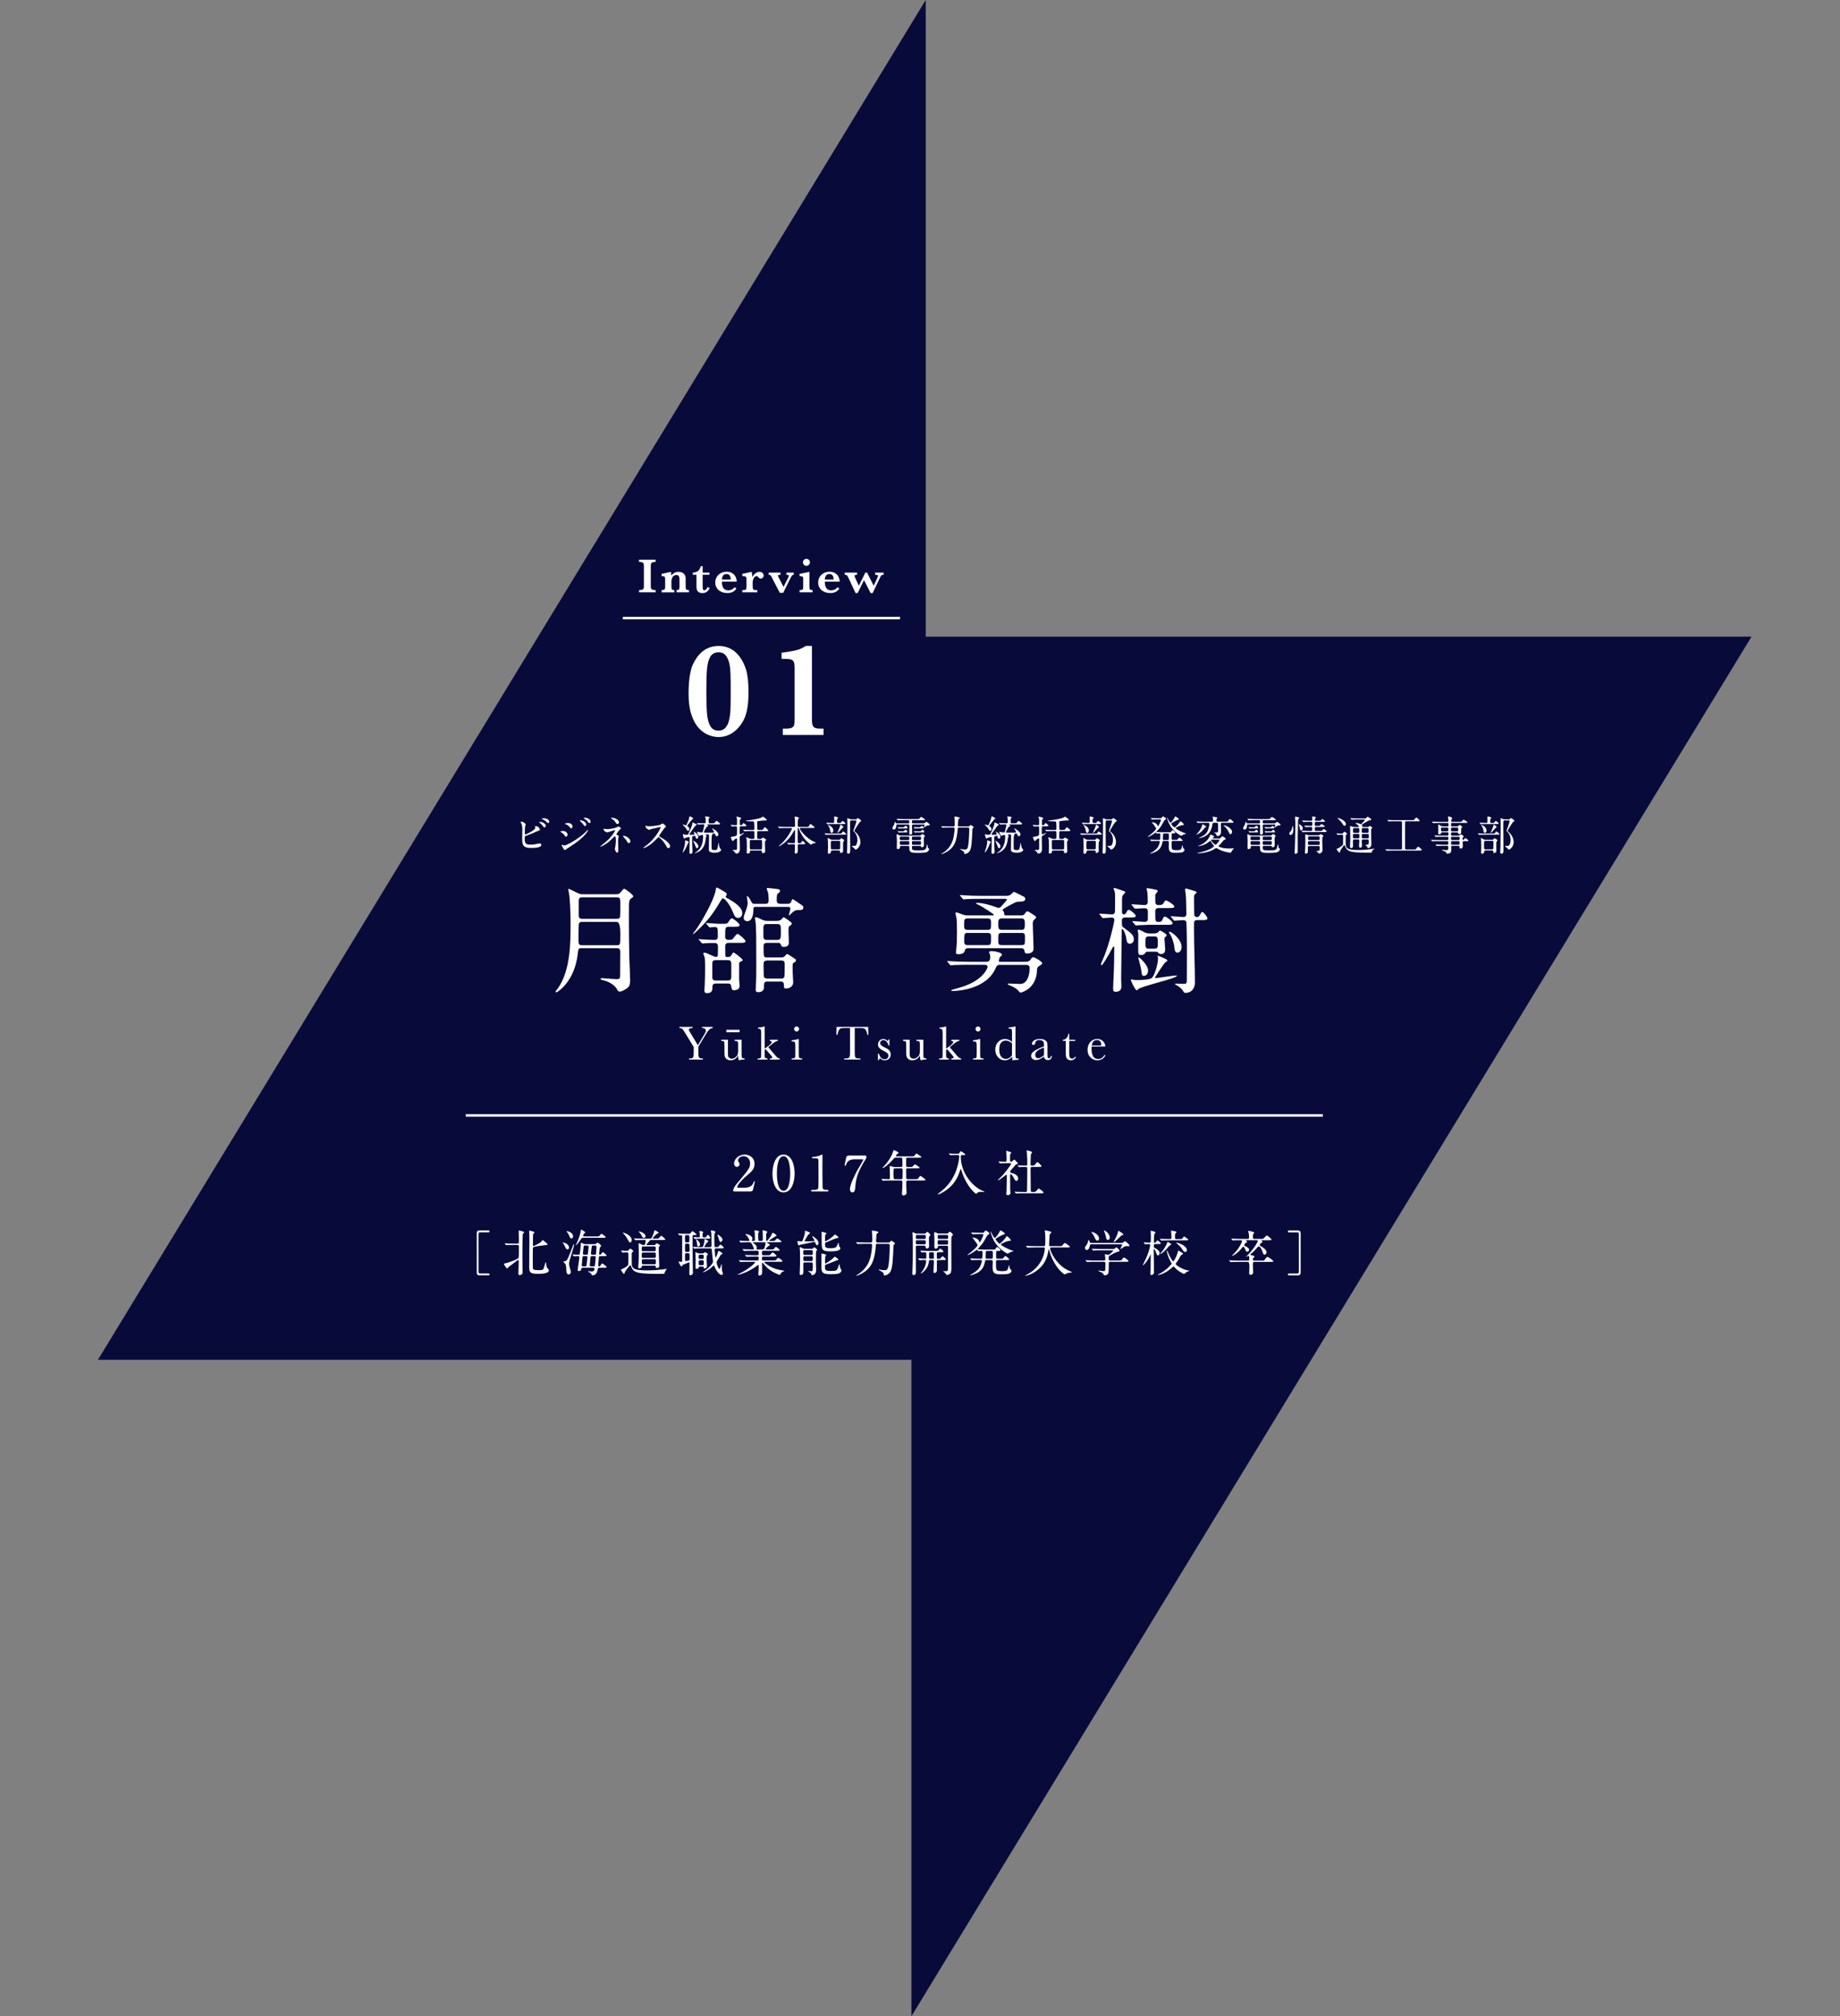 <?xml version="1.0" encoding="UTF-8"?><svg id="_レイヤー_2" xmlns="http://www.w3.org/2000/svg" viewBox="0 0 644 705.38"><rect x="0" y="0" width="644" height="705.38" fill="#808080" stroke="none"/><defs><style>.cls-1,.cls-2{fill:none;}.cls-2{stroke:#fff;stroke-miterlimit:10;stroke-width:.86px;}.cls-3{fill:#fff;}.cls-4{fill:#080b3a;}</style></defs><g id="_レイヤー_1-2"><polygon class="cls-4" points="613.03 222.74 324 222.74 324 0 34.27 475.74 319 475.74 319 705.38 613.03 222.74"/><rect class="cls-1" y="138.74" width="644" height="421"/><g><path class="cls-3" d="m183.76,288.08c.1.07.24.24.24.37s-.23.69-.24.82c-.06.5-.09,1.78-.09,2.39,0,.09.03.26.27.26.29,0,3.42-1.52,3.42-2.3,0-.09-.1-.49-.1-.53,0-.06.1-.06.2-.06.98,0,1.48.85,1.48,1.21,0,.33-.22.37-.63.46-.33.07-1.62.72-1.9.83-.4.17-2.53.93-2.6.98-.17.12-.17.19-.17.73,0,1.88.27,2.27,2.16,2.27.6,0,1.18-.06,2.1-.26.19-.04.82-.17.99-.17.3,0,.58.23.58.5,0,1.08-2.76,1.08-3.65,1.08-2.97,0-3.05-1.28-3.05-3.32,0-.52.04-2.77.04-3.25,0-1.18-.21-1.71-.37-2.01-.22-.4-.25-.45-.25-.47,0-.09.2-.13.33-.13.42,0,.62.1,1.24.6Zm7.26.85c0,.17-.16.55-.43.55-.22,0-.34-.13-.73-.68-.16-.22-.27-.39-.95-.93-.06-.04-.2-.16-.2-.22,0-.07.13-.11.26-.11,1.11,0,2.06.79,2.06,1.39Zm1.21-1.45c0,.19-.12.43-.36.43-.3,0-.47-.19-.76-.52-.24-.27-.88-.63-1.28-.76-.14-.04-.19-.11-.19-.16,0-.11.36-.19.53-.19,1.77,0,2.06.93,2.06,1.19Z"/><path class="cls-3" d="m198.64,292c0,.3-.2.72-.55.72-.21,0-.29-.09-.5-.45-.26-.45-.8-.89-1.31-1.18-.04-.03-.14-.09-.14-.14,0-.22.92-.22,1.01-.22.62,0,1.5.56,1.5,1.26Zm-1.7,4.41c-.04-.09-.27-.39-.3-.46-.06-.1-.07-.22-.07-.26,0-.09.06-.12.12-.12.04,0,.69.23.83.23.78,0,4.69-2.14,7.21-4.47.16-.16.99-1.01,1.04-1.01.03,0,.09.03.09.09,0,.03-.72,2.26-6.35,5.81-.88.55-.93.59-1.05.68-.53.42-.59.46-.75.46-.3,0-.47-.33-.76-.95Zm3.44-7.29c0,.37-.25.68-.47.68-.16,0-.22-.07-.72-.66-.34-.4-.63-.56-1.25-.78-.2-.07-.21-.07-.21-.13,0-.16.66-.3,1.09-.3.17,0,.46.03.73.14.37.16.83.53.83,1.05Zm4.81-.66c0,.17-.19.55-.46.55-.21,0-.34-.16-.7-.72-.24-.36-.37-.47-.92-.96-.06-.04-.19-.17-.19-.23,0-.09.17-.1.26-.1.83,0,2.01.7,2.01,1.47Zm1.51-.98c0,.23-.14.46-.39.46-.3,0-.5-.3-.7-.63-.19-.29-.72-.7-1.16-.93-.13-.07-.16-.14-.16-.17,0-.13.29-.13.55-.13.37,0,1.87.42,1.87,1.41Z"/><path class="cls-3" d="m211.89,290.02c.23.03.56.06.82.06.76,0,2.79-.4,3.13-.63.42-.26.46-.29.59-.29.36,0,.91.53.91.7,0,.09-.03.12-.3.29-.24.16-.3.26-1.02,1.24-.11.16-.32.43-.32.49,0,.11.09.13.2.16.16.04.63.26.63.6,0,.1-.12.56-.13.66-.07.45-.07.52-.07,1.05,0,.36.01,1.54.04,2.13,0,.16.04.88.04,1.02,0,.69-.19.81-.37.81-.46,0-.83-1.01-.83-1.29,0-.11.12-.59.13-.68.17-1.11.23-1.48.23-2.17,0-.12,0-1.09-.16-1.39-.07-.14-.26-.16-.27-.16-.07,0-.14.04-.21.12-1.21,1.24-2.33,2.4-4.34,3.32-.12.06-.43.19-.52.19-.03,0-.06-.01-.06-.04,0-.07,1.55-1.26,1.84-1.51,1.25-1.06,2.16-2,3.03-3.38.1-.16.43-.69.43-.81,0-.1-.09-.11-.12-.11-.11,0-2.49.82-2.64.82-.27,0-.85-.32-1.09-.6-.11-.14-.23-.52-.23-.56,0-.06.06-.11.13-.11.09,0,.46.09.53.1Zm4.77-2.3c0,.32-.3.57-.55.57-.33,0-.5-.29-.89-.89-.19-.29-.42-.53-1.31-1.12-.03-.03-.1-.09-.1-.13,0-.07.22-.07.27-.07,1.21,0,2.57.76,2.57,1.64Zm3.98,6.64c0,.19-.17.6-.55.6-.27,0-.43-.16-.7-.68-.2-.37-.29-.47-1.11-1.42-.06-.07-.27-.33-.27-.4,0-.04.1-.04.12-.04,1.31,0,2.52,1.16,2.52,1.94Z"/><path class="cls-3" d="m231.06,289.33c-.1,0-3.12.7-3.19.73-.1.03-.55.27-.65.27-.22,0-.89-.43-.98-.52-.1-.1-.34-.73-.34-.83,0-.07.01-.12.09-.12.01,0,.33.09.37.1.45.13.62.14.76.14.49,0,3.19-.23,3.94-.53.13-.06.66-.45.79-.45.35,0,1.22.73,1.22,1.09,0,.13-.53.52-.62.62-.29.35-1.42,2.03-1.65,2.36-.06.07-.12.17-.12.29,0,.13.03.16.63.49.65.37,3.22,1.83,3.22,3.13,0,.33-.26.63-.59.63s-.39-.1-.89-.99c-.99-1.74-2.26-2.83-2.57-2.83-.14,0-.19.04-.5.4-.5.53-1.97,2.14-3.84,3.08-.39.19-.78.33-.89.33-.03,0-.1,0-.1-.09,0-.06.58-.47.66-.53,3.75-2.72,5.46-6.44,5.42-6.67-.03-.12-.14-.12-.17-.12Z"/><path class="cls-3" d="m242.65,286.37c0,.09-.03.1-.3.23-.12.04-.19.13-.49.55-.22.29-1.34,1.62-1.34,1.75,0,.1.09.17.16.22.29.2.59.43.59.92,0,.35-.14.62-.42.62-.23,0-.33-.17-.42-.3-.33-.56-.39-.66-.68-.98-.14-.16-.86-.89-.86-.91s.01-.04.04-.04c.19,0,1.04.32,1.12.32.13,0,.17-.07.33-.37.32-.63.78-1.77.88-2.46.06-.33.06-.36.14-.36.01,0,1.24.53,1.24.82Zm-1.74,8.5c-.1.09-.16.16-.4.79-.65,1.65-1.38,2.59-1.58,2.59-.01,0-.03-.01-.03-.03,0-.03.27-.86.32-.99.52-1.51.55-2.3.55-2.73,0-.46,0-.49.13-.49.19,0,1.05.32,1.16.55.06.13-.01.2-.14.32Zm2.04-2.86s.17-.03.17-.14c0-.14-.32-.83-.32-.88,0-.01,0-.03.03-.03.13,0,1.57.86,1.57,1.73,0,.49-.29.73-.5.73s-.37-.17-.47-.66c-.04-.22-.1-.35-.29-.35-.13,0-.55.12-.59.13-.3.1-.3.24-.3.52,0,2.14,0,2.39.04,3.19.03.58.09,1.7.09,1.74,0,.12-.01.4-.16.52-.04.04-.37.22-.59.22-.33,0-.33-.46-.33-.56,0-.4.07-2.43.07-2.89.01-.68.01-1.38.01-2.07,0-.12,0-.35-.23-.35-.06,0-1.09.17-1.29.3-.04.03-.23.23-.29.23-.14,0-.17-.09-.22-.17-.2-.52-.33-.82-.33-1.21,0-.06.01-.17.11-.17.03,0,.22.1.26.11.23.06.65.1.95.1.45,0,.49-.06.79-.75,1.17-2.59,1.17-2.75,1.17-3.32,0-.12.04-.2.14-.2.21,0,1.39.56,1.39.79,0,.14-.09.17-.17.2-.34.1-.46.29-.82.85-.23.36-1.54,2.07-1.54,2.3,0,.13.14.14.36.14.6,0,1.18-.03,1.28-.06Zm.95,4.74c-.22,0-.27-.14-.75-1.38-.2-.53-.27-.68-.4-.95-.01-.03-.13-.3-.13-.33,0-.14,1.81,1.04,1.81,2,0,.24-.2.66-.53.66Zm0-8.68c-.06-.06-.06-.07-.06-.09,0-.03.01-.03.04-.03.1,0,.55.04.65.04,1.15.04,1.57.04,2.06.04.42,0,.42-.17.42-.93,0-.26-.03-.63-.1-.95,0-.06-.1-.32-.1-.37,0-.16.17-.16.22-.16.2,0,.96.14,1.16.2.14.04.17.12.17.23,0,.06-.24.23-.27.27-.04.06-.09.12-.09.52,0,.36,0,.95.04,1.04.07.16.23.16.42.16h.83c.59,0,.69-.01.78-.1.11-.11.56-.76.7-.76.16,0,1.25.83,1.25,1.03,0,.22-.21.22-.66.22h-3.81c-.06,0-.12,0-.12.04s.09.09.19.14c.12.07.26.17.26.3,0,.09-.01.09-.37.24-.12.06-.22.11-.33.34-.52.98-.58,1.08-.75,1.35-.01.06-.1.17-.1.29,0,.07.04.13.14.14.16.03.86.03,1.06.03.32,0,1.98,0,2.16-.01.1-.01.22-.04.22-.19,0-.2-.69-1.27-.69-1.29s.01-.04.04-.04c.06,0,2.16,1.14,2.16,2.08,0,.5-.3.72-.53.72-.36,0-.5-.39-.6-.68-.09-.24-.17-.29-.33-.29-.29,0-.69.09-.69.17,0,.04.12.2.12.23,0,.07-.24.29-.26.34-.07.2-.1,2.7-.1,3,0,1.51.04,1.73.13,1.83.17.2.79.24.98.24.89,0,.91-.12,1.27-2.21.01-.1.01-.14.04-.36,0,0,0-.07.03-.07.06,0,.07.17.09.27.14,1.37.4,1.77.63,1.96.1.1.19.16.19.29,0,.6-1.04,1.05-2.27,1.05-.45,0-1.41-.09-1.8-.46-.13-.12-.22-.3-.22-.76,0-.63.06-3.39.06-3.97,0-1.16,0-1.24-.37-1.24-.1,0-.91.04-.91.14,0,.03.19.14.22.17.07.04.23.17.23.29,0,.07-.2.26-.25.33-.01.07-.14,1.09-.17,1.27-.29,1.91-1.14,3.54-3.36,4.3-.14.06-.37.12-.43.12-.01,0-.03,0-.03-.03,0-.01.43-.32.5-.36.78-.55,2.5-1.74,2.5-5.56,0-.45-.19-.46-.33-.46-.22,0-.43.01-.66.14-.06.03-.26.19-.32.19-.32,0-.79-1.28-.79-1.37,0-.07.03-.09.09-.09.07,0,.12.01.52.13.27.09.68.11.96.11.3,0,.37-.04.55-.76.09-.32.39-1.65.39-1.84,0-.2-.13-.23-.29-.23-.81,0-1.38.03-1.45.03-.04,0-.39.04-.43.04s-.07-.03-.11-.1l-.29-.33Z"/><path class="cls-3" d="m259.35,289.07c-.12,0-.34,0-.43.22-.04.13-.04,2-.04,2.37,0,.11.1.23.25.23.07,0,1.13-.5,1.22-.5.03,0,.07,0,.07.04,0,.14-.85.7-1.26.98-.27.19-.27.45-.27.52.01,1.14.07,3.82.07,4.14,0,1.28-.82,1.57-1.18,1.57-.33,0-.43-.22-.47-.3-.1-.23-.11-.26-.26-.4-.1-.09-.69-.43-.69-.49,0-.04,0-.06.91-.09.6-.01.68-.01.7-.59.01-.32.01-2.85.01-3.23,0-.19-.16-.23-.22-.23s-.57.26-.8.46c-.07.06-.34.5-.46.5-.29,0-.72-1.25-.72-1.38,0-.09.12-.09.22-.1.09,0,.26-.03.62-.1.98-.2,1.22-.32,1.32-.63.03-.09.03-2.3.03-2.54,0-.33-.16-.43-.49-.43-.24,0-.83.01-1.09.04-.04,0-.19.03-.21.03-.06,0-.07-.03-.13-.1l-.27-.33s-.07-.07-.07-.09c0-.03.04-.04.06-.04.26,0,1.51.1,1.8.1.4,0,.4-.23.4-.69,0-.5,0-1.31-.04-1.64-.01-.09-.19-.45-.19-.55s.16-.11.2-.11c.16,0,.89.23,1.05.27.13.03.43.12.43.3,0,.09-.34.37-.39.46-.1.16-.1.3-.1,1.62,0,.16.09.33.34.33.34,0,.4-.04.55-.26.26-.4.3-.46.43-.46s.99.7.99.91-.3.2-.76.2h-1.11Zm6.86,4.43c.1,0,.23,0,.39-.12.07-.04.35-.36.43-.36.01,0,1.16.55,1.16.83,0,.1-.04.13-.32.32-.13.1-.14.32-.14.55,0,.36,0,.89.01,1.25,0,.27.07,1.48.07,1.72,0,.17,0,.42-.16.55-.17.14-.36.24-.59.24-.29,0-.39-.13-.4-.52-.01-.4-.26-.4-.45-.4h-3.28c-.36,0-.46.09-.49.43-.01.22-.04.63-.65.63-.39,0-.45-.17-.45-.37,0-.13.04-.63.04-.73.01-.4.03-1.06.03-1.48,0-.55-.03-2.2-.14-2.66-.01-.06-.16-.27-.16-.33,0-.07.07-.09.13-.09.27,0,.8.23,1.08.4.2.1.42.13.6.13h.63c.49,0,.49-.22.49-.83,0-.06-.01-1.55-.03-1.61-.04-.29-.3-.29-.43-.29h-.91c-1.25,0-1.67.03-1.81.03-.04.01-.26.04-.3.04-.06,0-.07-.04-.13-.1l-.27-.33s-.06-.07-.06-.09c0-.03.01-.04.04-.04.1,0,.55.06.63.06.7.03,1.29.04,1.97.04h.85c.1,0,.43,0,.43-.37,0-1.08,0-1.47-.09-2.29-.01-.13-.14-.35-.39-.35-.11,0-2.54-.01-2.54-.19,0-.07.07-.07.55-.13,2.73-.3,4.53-.76,5.12-1.09.06-.04.29-.26.35-.26.13,0,1.35.92,1.35,1.19,0,.16-.24.16-.33.16-.06,0-.47-.01-.56-.01-.1,0-2.19.19-2.33.26s-.14.16-.14.89c0,.45.01,1.78.03,1.9.04.29.29.29.43.29h.73c.66,0,.73,0,.96-.36.37-.55.42-.6.53-.6.09,0,1.19.86,1.19,1.14,0,.22-.07.22-.76.22h-2.67c-.1,0-.29,0-.39.17-.06.09-.06,1.26-.06,1.45,0,.99,0,1.11.46,1.11h.72Zm-3.32.37c-.47,0-.47.26-.47.49,0,.17,0,2.52.03,2.59.07.24.32.24.45.24h3.35c.13,0,.32,0,.42-.17.07-.12.07-1.25.07-1.48s0-1.38-.07-1.5c-.09-.16-.24-.17-.42-.17h-3.35Z"/><path class="cls-3" d="m279.66,295.37c-.39,0-.46.17-.46.6,0,.27.03,1.54.03,1.78,0,.52-.29.89-.73.89-.36,0-.36-.34-.36-.49,0-.13.06-.8.06-.86.01-.5.04-1.37.04-1.47,0-.46-.23-.46-.42-.46h-.5c-.36,0-.76.03-.93.04-.07,0-.36.03-.42.03s-.06,0-.13-.09l-.32-.36s-.04-.04-.04-.07.04-.03.06-.03c.29,0,1.57.1,1.83.1h.43c.42,0,.45-.19.45-.45,0-.6.03-3.29.03-3.84,0-.14,0-.27-.13-.27-.12,0-.13.04-.43.56-.62,1.06-1.72,2.98-4.04,4.53-.01.01-.86.58-1.05.58-.03,0-.09-.01-.09-.06s.75-.68.89-.8c1.97-1.78,3.74-4.86,3.74-5.33,0-.22-.2-.22-.36-.22h-1.94c-.4,0-.98,0-1.51.03-.09,0-.5.04-.59.04-.04,0-.06,0-.14-.09l-.29-.35s-.06-.07-.06-.09c0-.03.04-.03.06-.03.1,0,.56.04.66.04.82.04,1.35.06,1.94.06h2.86c.47,0,.47-.22.47-.46,0-1.24,0-1.71-.03-2.03-.01-.1-.13-.91-.13-.98,0-.13.09-.13.13-.13s1.44.19,1.44.45c0,.09-.3.35-.33.42-.14.32-.16,1.54-.16,1.96,0,.5,0,.78.37.78h2.69c.66,0,.76,0,.92-.35.26-.6.34-.65.46-.65.17,0,1.47.95,1.47,1.15,0,.22-.27.22-.78.22h-4.13c-.19,0-.29,0-.29.13,0,.52,2.34,3.64,5.4,4.87.32.13.36.13.36.17s-.83.17-.99.22c-.26.07-.39.13-.6.33-.11.12-.14.14-.19.14-.06,0-1.22-.81-2.13-1.88-.24-.27-1.37-1.62-2.17-3.72-.07-.19-.1-.26-.23-.26-.17,0-.17.2-.17.36,0,1.25.01,3.26.01,4.53,0,.16,0,.42.4.42h.26c.45,0,.53-.03.69-.42.06-.12.2-.36.33-.36.19,0,.98.75.98.92,0,.23-.24.23-.78.23h-1.42Z"/><path class="cls-3" d="m293.77,291.63c.65,0,.72,0,.86-.22.32-.46.36-.52.45-.52.12,0,1.12.76,1.12.92,0,.19-.27.19-.78.19h-4.24c-1.25,0-1.67.03-1.81.04-.04,0-.26.04-.3.04-.06,0-.09-.04-.13-.1l-.27-.33c-.06-.06-.07-.07-.07-.09,0-.03.03-.04.06-.04.1,0,.55.06.63.06.7.04,1.29.04,1.97.04h2.52Zm-2.01-3.33c-1.25,0-1.67.03-1.81.04-.04,0-.26.03-.3.03-.06,0-.09-.03-.13-.1l-.27-.32c-.06-.07-.07-.09-.07-.1,0-.03.03-.03.06-.03.1,0,.55.04.65.04.12,0,1.24.06,1.65.06.39,0,.42-.24.42-.46v-1.51c0-.3,0-.33.1-.33.01,0,1.29.23,1.29.5,0,.07-.27.34-.32.4-.09.13-.1.46-.1.62,0,.59,0,.78.45.78h.39c.43,0,.47-.04.56-.13.1-.1.42-.6.53-.6.19,0,1.04.76,1.04.89,0,.22-.26.22-.78.22h-3.35Zm1.94,5.51c.12,0,.26,0,.39-.19.24-.33.26-.36.36-.36.17,0,1.03.56,1.03.75,0,.1-.33.43-.36.52-.06.13-.06,2.07-.06,2.27,0,.13.03.73.03.86,0,.47-.33.75-.78.75-.26,0-.3-.13-.3-.33,0-.36,0-.55-.4-.55h-2.31c-.4,0-.43.22-.45.39-.07.78-.75.78-.78.78-.32,0-.32-.37-.32-.46,0-.33.06-1.81.06-2.1,0-1.26-.03-1.74-.09-2.57,0-.04-.04-.24-.04-.29,0-.09.07-.09.1-.09.17,0,.83.47.98.53.11.04.32.09.45.09h2.49Zm-2.6-2.42c-.34,0-.47-.36-.55-.93-.06-.4-.24-1.02-.55-1.44-.03-.03-.23-.3-.23-.32,0-.06.06-.07.1-.07.22,0,1.61.6,1.78,1.74.07.5-.21,1.02-.56,1.02Zm.13,2.79c-.43,0-.45.09-.45,1.73,0,1.18.06,1.25.49,1.25h2.37c.43,0,.43-.29.42-.57,0-.27.03-1.61.03-1.91,0-.22,0-.49-.43-.49h-2.43Zm3.95-4.81c0,.09-.07.13-.17.2-.3.19-.4.3-1.22,1.25-.14.16-.49.55-.66.55-.04,0-.04-.04-.04-.07,0-.04.55-1.22.65-1.47.16-.37.17-.42.36-1.06.07-.23.09-.26.14-.26.07,0,.39.26.5.35.4.32.45.36.45.52Zm4.3-2.7c.25,0,.32-.03.45-.2.17-.26.2-.29.27-.29.06,0,1.22.72,1.22.95,0,.13-.04.16-.4.39-.34.22-2.03,3.12-2.03,3.13,0,.07.52.55.59.6,1.12,1.06,1.57,2.37,1.57,3.36,0,1.7-1.35,2.62-1.65,2.62-.16,0-.2-.06-.58-.5-.11-.13-.8-.63-.8-.69,0-.07.1-.11.2-.11.04,0,.5.03.58.03.43,0,.75-.09.96-.72.2-.55.23-1.04.23-1.34,0-1.7-.78-2.57-1.09-2.86-.3-.26-.33-.29-.33-.42,0-.06.42-1.15.49-1.37.09-.26.6-1.81.6-1.9,0-.27-.14-.32-.37-.32h-1.41c-.09,0-.29,0-.39.16-.07.13-.07,1.67-.07,1.94,0,1.25.06,6.76.06,7.88s0,1.65-.66,1.65c-.46,0-.46-.39-.46-.56,0-.03.07-1.51.07-1.71,0-.8.06-4.96.07-5.76,0-.39.01-1.94.01-2.49,0-.29,0-.96-.03-1.28,0-.07-.04-.39-.04-.45,0-.11.09-.14.16-.14.14,0,.73.27.85.32.2.07.42.07.62.07h1.32Z"/><path class="cls-3" d="m319.68,288.45c-.47,0-.49.22-.49.57s.06,2.01.06,2.34c0,.2,0,.66-.65.65-.3,0-.34-.04-.34-.37,0-.42.03-2.24.03-2.62,0-.46-.09-.57-.45-.57h-3.81c-.22,0-.32,0-.32.23,0,1.55-.8,1.55-.89,1.55-.34,0-.47-.32-.47-.52,0-.24.1-.4.46-.96.21-.36.27-.72.29-.81.03-.34.04-.39.12-.39.09,0,.16.13.29.36.09.16.24.16.43.16h3.95c.16,0,.37,0,.37-.37,0-.66,0-.75-.4-.75h-1.44c-1.26,0-1.65.03-1.83.04-.04,0-.26.03-.3.03s-.09-.04-.13-.09l-.27-.33q-.06-.07-.06-.1s.01-.03.04-.03c.1,0,.55.04.63.04.71.03,1.29.06,1.97.06h4.46c.65,0,.72,0,.92-.24.4-.47.45-.53.57-.53.1,0,1.35.78,1.35.95,0,.2-.29.2-.78.2h-3.41c-.4,0-.4.17-.4.53,0,.42,0,.59.39.59h3.65c.21,0,.32,0,.5-.17.27-.26.4-.37.49-.37.19,0,1.24.83,1.24,1.01,0,.16-.29.2-.4.22-.65.04-.88.2-1.09.37-.1.07-.5.4-.59.4-.04,0-.07-.03-.07-.07,0-.1.34-.69.34-.83,0-.17-.17-.17-.29-.17h-3.68Zm2.14,3.87c.37,0,.4-.03.63-.24.3-.27.33-.3.43-.3.19,0,.82.55.82.76,0,.06-.16.27-.26.4-.1.14-.1.3-.1.53,0,.35.04,1.9.04,2.21,0,.17,0,.73-.72.73-.23,0-.26-.1-.32-.26-.07-.16-.14-.2-.47-.2h-2.23c-.22,0-.47,0-.47.42,0,.95,0,1.15,2.04,1.15,2.75,0,2.86-.06,3.19-1.85.03-.13.07-.24.11-.24.17,0,.17.88.22,1.02.06.2.16.29.34.42.07.07.13.12.13.2,0,.13-.14.73-.82,1.04-.65.29-2.66.29-3,.29-2.11,0-3.12-.03-3.12-1.54,0-.76,0-.89-.46-.89h-2.37c-.43,0-.43.1-.45.55-.01.36-.49.56-.73.56-.37,0-.37-.37-.37-.47,0-.37.04-2.08.04-2.43,0-.39-.06-1.5-.07-1.62-.01-.16-.04-.39-.04-.47,0-.07.01-.22.14-.22s.24.06.63.29c.2.11.37.19.78.19h6.45Zm-5.78-2.88c.2,0,.23,0,.39-.13.46-.39.52-.43.59-.43.23,0,.6.59.6.78,0,.17-.23.17-.34.17h-1.72c-.2,0-.52,0-.78.03-.04,0-.19.04-.2.04-.03,0-.09-.1-.12-.14l-.16-.24s-.07-.12-.07-.13c0-.03,0-.04.03-.04.04,0,.24.04.29.06.12,0,.53.04.91.04h.59Zm.01,1.38c.2,0,.23,0,.39-.13.1-.09.5-.43.55-.43.09,0,.6.55.6.79,0,.16-.12.16-.3.16h-1.74c-.19,0-.52,0-.78.03-.03,0-.17.04-.19.04-.03,0-.09-.1-.12-.14l-.16-.24s-.07-.12-.07-.13c0-.03,0-.04.03-.04.04,0,.24.04.29.06.12.01.52.04.91.04h.59Zm1.8,3.08c.4,0,.4-.14.4-.59,0-.47,0-.62-.4-.62h-2.53c-.39,0-.42.17-.42.39,0,.7.01.82.43.82h2.52Zm-2.53.37c-.19,0-.39.01-.39.36,0,.85,0,.95.4.95h2.53c.4,0,.4-.14.4-.66s-.03-.65-.4-.65h-2.54Zm6.64-.37c.4,0,.4-.12.4-.65,0-.42,0-.56-.4-.56h-2.39c-.4,0-.4.13-.4.63,0,.45,0,.58.4.58h2.39Zm-2.37.37c-.42,0-.42.14-.42.57,0,.63,0,.73.42.73h2.36c.4,0,.4-.13.4-.62,0-.59,0-.69-.4-.69h-2.36Zm1.54-4.44c-.19,0-.5,0-.78.03-.03,0-.17.04-.19.04-.01,0-.1-.13-.12-.14l-.19-.29s-.04-.06-.04-.1c0-.01,0-.03.03-.03.04,0,.24.04.29.06.12,0,.52.04.91.04h.69c.23,0,.3,0,.5-.19.27-.27.32-.32.42-.32.22,0,.62.53.62.69,0,.2-.27.2-.37.2h-1.77Zm.96.99c.16,0,.22-.01.36-.17.17-.17.34-.36.43-.36.17,0,.66.65.66.76,0,.16-.21.16-.4.16h-1.97c-.19,0-.52,0-.78.03-.03,0-.17.04-.19.04-.04,0-.09-.09-.12-.14l-.16-.24c-.04-.06-.07-.12-.07-.13,0-.03,0-.04.03-.04.04,0,.24.04.27.06.13.01.53.04.92.04h1.01Z"/><path class="cls-3" d="m335.68,289.52c-.45,0-.45.1-.5.79-.32,3.65-1.06,5.69-2.93,7.13-1.25.96-2.54,1.38-2.63,1.38-.06,0-.1-.03-.1-.09s.03-.07.33-.24c.66-.37,2.98-1.83,3.78-5.07.23-.96.47-2.57.47-3.49,0-.17-.01-.4-.4-.4h-1.7c-1.25,0-1.67.03-1.81.03-.04.01-.26.04-.3.04-.06,0-.07-.04-.13-.1l-.27-.33c-.06-.06-.06-.07-.06-.09,0-.03.01-.04.04-.04.1,0,.55.04.63.06.7.03,1.29.04,1.97.04h1.64c.42,0,.46-.14.46-1.05,0-.55-.07-1.64-.09-1.8,0-.07-.04-.4-.04-.47,0-.13.03-.14.14-.14.14,0,1.75.17,1.75.52,0,.13-.03.14-.33.27-.17.09-.22.22-.23.45-.01.24-.12,1.35-.12,1.58,0,.46.01.65.45.65h3.15c.26,0,.39-.03.52-.22.17-.26.21-.3.3-.3.17,0,1.09.53,1.09.78,0,.13-.06.17-.26.35-.13.1-.17.29-.17.43-.13,3.31-.22,6.27-.88,7.45-.5.88-1.47,1.12-1.71,1.12-.26,0-.26-.12-.26-.33,0-.45-.1-.5-1.09-1.08-.33-.19-.36-.22-.36-.27,0-.04.04-.07.09-.07s.45.1.53.11c.46.07.88.11,1.05.11.79,0,1.04-.43,1.22-1.71.14-.92.32-3.26.32-5.43,0-.34,0-.55-.46-.55h-3.1Z"/><path class="cls-3" d="m348.38,286.37c0,.09-.03.1-.3.23-.12.04-.19.13-.49.55-.22.29-1.34,1.62-1.34,1.75,0,.1.09.17.16.22.29.2.59.43.59.92,0,.35-.14.62-.42.62-.23,0-.33-.17-.42-.3-.33-.56-.39-.66-.68-.98-.14-.16-.86-.89-.86-.91s.01-.04.04-.04c.19,0,1.04.32,1.12.32.13,0,.17-.07.33-.37.32-.63.78-1.77.88-2.46.06-.33.06-.36.14-.36.01,0,1.24.53,1.24.82Zm-1.74,8.5c-.1.09-.16.16-.4.79-.65,1.65-1.38,2.59-1.58,2.59-.01,0-.03-.01-.03-.03,0-.03.27-.86.32-.99.52-1.51.55-2.3.55-2.73,0-.46,0-.49.13-.49.19,0,1.05.32,1.16.55.06.13-.01.2-.14.32Zm2.04-2.86s.17-.03.17-.14c0-.14-.32-.83-.32-.88,0-.01,0-.03.03-.03.13,0,1.57.86,1.57,1.73,0,.49-.29.73-.5.73s-.37-.17-.47-.66c-.04-.22-.1-.35-.29-.35-.13,0-.55.12-.59.13-.3.1-.3.24-.3.52,0,2.14,0,2.39.04,3.19.03.58.09,1.7.09,1.74,0,.12-.01.4-.16.52-.04.04-.37.22-.59.22-.33,0-.33-.46-.33-.56,0-.4.07-2.43.07-2.89.01-.68.01-1.38.01-2.07,0-.12,0-.35-.23-.35-.06,0-1.09.17-1.29.3-.04.03-.23.23-.29.23-.14,0-.17-.09-.22-.17-.2-.52-.33-.82-.33-1.21,0-.06.01-.17.11-.17.03,0,.22.1.26.11.23.06.65.1.95.1.45,0,.49-.06.79-.75,1.17-2.59,1.17-2.75,1.17-3.32,0-.12.04-.2.14-.2.21,0,1.39.56,1.39.79,0,.14-.09.17-.17.2-.34.1-.46.29-.82.85-.23.36-1.54,2.07-1.54,2.3,0,.13.14.14.36.14.6,0,1.18-.03,1.28-.06Zm.95,4.74c-.22,0-.27-.14-.75-1.38-.2-.53-.27-.68-.4-.95-.01-.03-.13-.3-.13-.33,0-.14,1.81,1.04,1.81,2,0,.24-.2.66-.53.66Zm0-8.68c-.06-.06-.06-.07-.06-.09,0-.03.01-.03.04-.03.1,0,.55.04.65.04,1.15.04,1.57.04,2.06.04.42,0,.42-.17.42-.93,0-.26-.03-.63-.1-.95,0-.06-.1-.32-.1-.37,0-.16.17-.16.22-.16.2,0,.96.14,1.16.2.14.04.17.12.17.23,0,.06-.24.23-.27.27-.04.06-.09.12-.09.52,0,.36,0,.95.04,1.04.07.16.23.16.42.16h.83c.59,0,.69-.01.78-.1.11-.11.56-.76.7-.76.16,0,1.25.83,1.25,1.03,0,.22-.21.22-.66.22h-3.81c-.06,0-.12,0-.12.04s.09.09.19.14c.12.07.26.17.26.3,0,.09-.01.09-.37.24-.12.06-.22.11-.33.34-.52.98-.58,1.08-.75,1.35-.01.06-.1.17-.1.29,0,.07.04.13.14.14.16.03.86.03,1.06.03.32,0,1.98,0,2.16-.01.1-.01.22-.04.22-.19,0-.2-.69-1.27-.69-1.29s.01-.04.04-.04c.06,0,2.16,1.14,2.16,2.08,0,.5-.3.72-.53.72-.36,0-.5-.39-.6-.68-.09-.24-.17-.29-.33-.29-.29,0-.69.09-.69.17,0,.04.12.2.12.23,0,.07-.24.29-.26.34-.07.2-.1,2.7-.1,3,0,1.51.04,1.73.13,1.83.17.2.79.24.98.24.89,0,.91-.12,1.27-2.21.01-.1.01-.14.04-.36,0,0,0-.07.03-.07.06,0,.07.17.09.27.14,1.37.4,1.77.63,1.96.1.1.19.16.19.29,0,.6-1.04,1.05-2.27,1.05-.45,0-1.41-.09-1.8-.46-.13-.12-.22-.3-.22-.76,0-.63.06-3.39.06-3.97,0-1.16,0-1.24-.37-1.24-.1,0-.91.04-.91.14,0,.03.19.14.22.17.07.04.23.17.23.29,0,.07-.2.26-.25.33-.01.07-.14,1.09-.17,1.27-.29,1.91-1.14,3.54-3.36,4.3-.14.06-.37.12-.43.12-.01,0-.03,0-.03-.03,0-.01.43-.32.5-.36.78-.55,2.5-1.74,2.5-5.56,0-.45-.19-.46-.33-.46-.22,0-.43.01-.66.14-.06.03-.26.19-.32.19-.32,0-.79-1.28-.79-1.37,0-.07.03-.09.09-.09.07,0,.12.01.52.13.27.09.68.11.96.11.3,0,.37-.04.55-.76.09-.32.39-1.65.39-1.84,0-.2-.13-.23-.29-.23-.81,0-1.38.03-1.45.03-.04,0-.39.04-.43.04s-.07-.03-.11-.1l-.29-.33Z"/><path class="cls-3" d="m365.08,289.07c-.12,0-.34,0-.43.22-.04.13-.04,2-.04,2.37,0,.11.1.23.25.23.07,0,1.13-.5,1.22-.5.03,0,.07,0,.07.04,0,.14-.85.7-1.26.98-.27.19-.27.45-.27.52.01,1.14.07,3.82.07,4.14,0,1.28-.82,1.57-1.18,1.57-.33,0-.43-.22-.47-.3-.1-.23-.11-.26-.26-.4-.1-.09-.69-.43-.69-.49,0-.04,0-.06.91-.09.6-.01.68-.01.7-.59.01-.32.01-2.85.01-3.23,0-.19-.16-.23-.22-.23s-.57.26-.8.46c-.07.06-.34.5-.46.5-.29,0-.72-1.25-.72-1.38,0-.09.12-.09.22-.1.09,0,.26-.03.62-.1.98-.2,1.22-.32,1.32-.63.03-.09.03-2.3.03-2.54,0-.33-.16-.43-.49-.43-.24,0-.83.01-1.09.04-.04,0-.19.03-.21.03-.06,0-.07-.03-.13-.1l-.27-.33s-.07-.07-.07-.09c0-.03.04-.04.06-.04.26,0,1.51.1,1.8.1.4,0,.4-.23.4-.69,0-.5,0-1.31-.04-1.64-.01-.09-.19-.45-.19-.55s.16-.11.2-.11c.16,0,.89.23,1.05.27.13.03.43.12.43.3,0,.09-.34.37-.39.46-.1.16-.1.3-.1,1.62,0,.16.09.33.34.33.34,0,.4-.04.55-.26.26-.4.3-.46.43-.46s.99.7.99.91-.3.2-.76.2h-1.11Zm6.86,4.43c.1,0,.23,0,.39-.12.07-.04.35-.36.43-.36.01,0,1.16.55,1.16.83,0,.1-.04.13-.32.32-.13.1-.14.32-.14.55,0,.36,0,.89.01,1.25,0,.27.07,1.48.07,1.72,0,.17,0,.42-.16.55-.17.14-.36.24-.59.24-.29,0-.39-.13-.4-.52-.01-.4-.26-.4-.45-.4h-3.28c-.36,0-.46.09-.49.43-.01.22-.04.63-.65.63-.39,0-.45-.17-.45-.37,0-.13.04-.63.04-.73.01-.4.03-1.06.03-1.48,0-.55-.03-2.2-.14-2.66-.01-.06-.16-.27-.16-.33,0-.07.07-.09.13-.09.27,0,.8.23,1.08.4.2.1.42.13.6.13h.63c.49,0,.49-.22.49-.83,0-.06-.01-1.55-.03-1.61-.04-.29-.3-.29-.43-.29h-.91c-1.25,0-1.67.03-1.81.03-.04.01-.26.04-.3.04-.06,0-.07-.04-.13-.1l-.27-.33s-.06-.07-.06-.09c0-.03.01-.04.04-.04.1,0,.55.06.63.06.7.03,1.29.04,1.97.04h.85c.1,0,.43,0,.43-.37,0-1.08,0-1.47-.09-2.29-.01-.13-.14-.35-.39-.35-.11,0-2.54-.01-2.54-.19,0-.07.07-.07.55-.13,2.73-.3,4.53-.76,5.12-1.09.06-.04.29-.26.35-.26.13,0,1.35.92,1.35,1.19,0,.16-.24.16-.33.16-.06,0-.47-.01-.56-.01-.1,0-2.19.19-2.33.26s-.14.16-.14.89c0,.45.01,1.78.03,1.9.04.29.29.29.43.29h.73c.66,0,.73,0,.96-.36.37-.55.42-.6.53-.6.09,0,1.19.86,1.19,1.14,0,.22-.07.22-.76.22h-2.67c-.1,0-.29,0-.39.17-.06.09-.06,1.26-.06,1.45,0,.99,0,1.11.46,1.11h.72Zm-3.32.37c-.47,0-.47.26-.47.49,0,.17,0,2.52.03,2.59.07.24.32.24.45.24h3.35c.13,0,.32,0,.42-.17.07-.12.07-1.25.07-1.48s0-1.38-.07-1.5c-.09-.16-.24-.17-.42-.17h-3.35Z"/><path class="cls-3" d="m383.22,291.63c.65,0,.72,0,.86-.22.32-.46.36-.52.45-.52.12,0,1.12.76,1.12.92,0,.19-.27.19-.78.19h-4.24c-1.25,0-1.67.03-1.81.04-.04,0-.26.04-.3.04-.06,0-.09-.04-.13-.1l-.27-.33c-.06-.06-.07-.07-.07-.09,0-.03.03-.04.06-.04.1,0,.55.06.63.06.7.04,1.29.04,1.97.04h2.52Zm-2.01-3.33c-1.25,0-1.67.03-1.81.04-.04,0-.26.03-.3.03-.06,0-.09-.03-.13-.1l-.27-.32c-.06-.07-.07-.09-.07-.1,0-.03.03-.03.06-.03.1,0,.55.04.65.04.12,0,1.24.06,1.65.06.39,0,.42-.24.42-.46v-1.51c0-.3,0-.33.1-.33.01,0,1.29.23,1.29.5,0,.07-.27.34-.32.4-.09.13-.1.46-.1.62,0,.59,0,.78.45.78h.39c.43,0,.47-.04.56-.13.1-.1.42-.6.53-.6.19,0,1.04.76,1.04.89,0,.22-.26.22-.78.22h-3.35Zm1.94,5.51c.12,0,.26,0,.39-.19.24-.33.26-.36.36-.36.17,0,1.04.56,1.04.75,0,.1-.33.43-.36.52-.06.13-.06,2.07-.06,2.27,0,.13.03.73.03.86,0,.47-.33.75-.78.75-.26,0-.3-.13-.3-.33,0-.36,0-.55-.4-.55h-2.31c-.4,0-.43.22-.45.39-.07.78-.75.78-.78.78-.32,0-.32-.37-.32-.46,0-.33.06-1.81.06-2.1,0-1.26-.03-1.74-.09-2.57,0-.04-.04-.24-.04-.29,0-.09.07-.09.1-.09.17,0,.83.47.98.53.12.04.32.09.45.09h2.49Zm-2.6-2.42c-.34,0-.47-.36-.55-.93-.06-.4-.24-1.02-.55-1.44-.03-.03-.23-.3-.23-.32,0-.06.06-.07.1-.07.22,0,1.61.6,1.78,1.74.07.5-.21,1.02-.56,1.02Zm.13,2.79c-.43,0-.45.09-.45,1.73,0,1.18.06,1.25.49,1.25h2.37c.43,0,.43-.29.42-.57,0-.27.03-1.61.03-1.91,0-.22,0-.49-.43-.49h-2.43Zm3.95-4.81c0,.09-.07.13-.17.2-.3.19-.4.3-1.22,1.25-.14.16-.49.55-.66.55-.04,0-.04-.04-.04-.07,0-.04.55-1.22.65-1.47.16-.37.17-.42.36-1.06.07-.23.09-.26.14-.26.07,0,.39.26.5.35.4.32.45.36.45.52Zm4.3-2.7c.25,0,.32-.03.45-.2.17-.26.2-.29.27-.29.06,0,1.22.72,1.22.95,0,.13-.04.16-.4.39-.34.22-2.03,3.12-2.03,3.13,0,.07.52.55.59.6,1.12,1.06,1.57,2.37,1.57,3.36,0,1.7-1.35,2.62-1.65,2.62-.16,0-.2-.06-.58-.5-.11-.13-.8-.63-.8-.69,0-.07.1-.11.2-.11.04,0,.5.03.58.03.43,0,.75-.09.96-.72.2-.55.23-1.04.23-1.34,0-1.7-.78-2.57-1.09-2.86-.3-.26-.33-.29-.33-.42,0-.06.42-1.15.49-1.37.09-.26.6-1.81.6-1.9,0-.27-.14-.32-.37-.32h-1.41c-.09,0-.29,0-.39.16-.07.13-.07,1.67-.07,1.94,0,1.25.06,6.76.06,7.88s0,1.65-.66,1.65c-.46,0-.46-.39-.46-.56,0-.03.07-1.51.07-1.71,0-.8.06-4.96.07-5.76,0-.39.01-1.94.01-2.49,0-.29,0-.96-.03-1.28,0-.07-.04-.39-.04-.45,0-.11.09-.14.16-.14.14,0,.73.27.85.32.2.07.42.07.62.07h1.32Z"/><path class="cls-3" d="m404.62,291.34s-.07-.07-.14-.07c-.09,0-.85.58-1.02.69-1.06.68-1.55.83-1.65.83-.06,0-.09-.01-.09-.06,0-.03.73-.55.86-.66.63-.5,2.08-1.77,2.08-2.19,0-.2-.85-1.34-1.11-1.67-.1-.13-.32-.39-.4-.5,0-.06.04-.06.09-.06.3,0,1.5.29,1.83.96.03.07.11.5.2.5.16,0,1.08-1.84,1.08-2.21,0-.22-.2-.22-.36-.22h-.62c-.42,0-1.12,0-1.7.03-.04,0-.39.04-.42.04-.06,0-.09-.03-.13-.1l-.27-.33c-.06-.06-.07-.07-.07-.09,0-.03.03-.03.06-.03.09,0,.53.04.63.04.42.01,1.15.01,1.97.04h.53c.37.03.53-.06.68-.27.26-.36.27-.39.39-.39.13,0,1.08.6,1.08.85,0,.14-.1.23-.24.3-.29.16-.36.23-.49.47-.73,1.34-1.09,2.03-1.9,2.93-.13.13-.78.81-.78.85,0,.09.14.09.33.1.58.03,1.54.06,2.08.06h2.24c.23,0,.43-.01.63-.35.23-.36.26-.4.37-.4.23,0,.99.69.99.89,0,.23-.26.23-.57.23-.58,0-.65,0-.69.13-.03.07-.03,1.21-.03,1.38,0,.62,0,.78.42.78h.78c.63,0,.71,0,.85-.11.1-.09.52-.69.68-.69.19,0,1.11.81,1.11,1.01,0,.17-.07.17-.7.17h-2.69c-.46,0-.46.14-.46.96s0,1.55.16,1.85c.22.42,1.25.42,1.74.42,1.39,0,1.48-.24,1.71-1.14.13-.53.14-.59.2-.59.07,0,.07.06.1.27,0,.07.07.6.2.75.33.35.42.42.42.62,0,.17-.17.56-.68.78-.47.22-1.74.22-2.37.22-1.75,0-2.46-.22-2.46-1.98,0-.27.04-1.57.04-1.67,0-.24-.03-.49-.4-.49h-1.37c-.27,0-.42.01-.47.32-.2.96-.46,2.29-1.97,3.23-.91.57-2.18.89-2.26.89-.06,0-.12-.03-.12-.07s.03-.06.27-.17c.56-.27,1.15-.69,1.64-1.11,1.28-1.06,1.5-2.76,1.5-2.8,0-.29-.22-.29-.36-.29h-.46c-.4,0-1.12,0-1.7.03-.04,0-.39.04-.42.04-.06,0-.09-.03-.13-.09l-.27-.33c-.06-.07-.07-.09-.07-.1,0-.03.03-.03.06-.03.09,0,.53.04.63.04.42.01,1.15.06,1.97.06h.47c.42,0,.47-.01.47-1.64,0-.46,0-.63-.29-.63-.13,0-.8.06-.91.06-.06,0-.09-.03-.13-.09l-.19-.23Zm4.1,2.53c.4,0,.4-.16.4-.89,0-.17,0-1.06-.01-1.15-.06-.2-.2-.24-.42-.24h-1.21c-.37,0-.42.2-.42.42,0,.24-.06,1.31-.06,1.52,0,.19.04.35.4.35h1.31Zm5.03-5.19c-.4,0-2.29.79-2.29,1.05,0,.29,2.37,1.52,3.45,1.8.19.04.24.06.24.1,0,.09-.12.09-.16.09-.11.01-.46.1-1.05.4-.06.03-.39.29-.47.29-.22,0-2.07-1.01-3.45-2.86-1.11-1.47-1.58-3.42-1.58-3.52,0-.03,0-.07.04-.07.06,0,.4.78.49.92.14.26.52.95.72.95.22,0,1.02-1.04,1.37-1.77.19-.39.19-.4.32-.4.22,0,1.25.72,1.25.96,0,.1-.16.14-.45.23-.26.07-2.29,1.06-2.29,1.35,0,.1.89,1.28,1.19,1.28s1.57-1.35,1.85-1.88c.09-.16.14-.27.26-.27.17,0,1.28.95,1.15,1.22-.07.14-.14.14-.6.14Z"/><path class="cls-3" d="m421.26,288.55c.82.49.91.53.91.63s-.42.32-.47.39c-.12.11-.53.65-.62.75-.56.65-1.11,1.14-1.85,1.51-.09.04-.4.19-.46.19s-.01-.07.01-.09c.7-.73,1.48-1.8,1.88-2.82.04-.11.16-.7.2-.73.06-.03.19.04.4.17Zm7.69-1.09c.59,0,.76,0,.92-.24.36-.59.4-.65.55-.65.39,0,1.35.99,1.35,1.08,0,.19-.3.19-.76.19h-3.26c-.4,0-.46.19-.46.45,0,.36.06,2.34.06,2.79,0,.42-.06.83-.5,1.15-.29.22-.58.3-.73.3-.23,0-.24-.07-.37-.46-.04-.14-.19-.4-.58-.63-.06-.03-.32-.14-.32-.17s.07-.03.1-.03c.14,0,.83.01.96,0,.42-.07.42-.17.42-1.15,0-.46,0-1.42-.01-1.85-.01-.39-.27-.39-.45-.39h-1.02c-.42,0-.42.07-.52.69-.36,2.2-1.26,3.25-2.34,3.91-1.16.7-2.34.78-2.37.78-.16,0,.06-.1.2-.17,1.25-.6,2.24-1.08,2.8-2.26.34-.7.65-1.84.65-2.56,0-.34-.19-.39-.43-.39h-1.48c-1.06,0-1.49.01-1.81.04-.06,0-.26.03-.3.03-.06,0-.09-.04-.13-.09l-.29-.33s-.06-.07-.06-.1c0-.01.01-.03.06-.03.1,0,.53.04.63.04.8.04,1.59.06,1.97.06h2.64c.45,0,.5-.12.5-.72,0-.2-.01-.46-.1-.68-.01-.03-.1-.26-.1-.29,0-.06.07-.06.12-.06.07,0,1.09.17,1.31.2.07.01.26.04.26.19,0,.09-.01.1-.2.24-.11.09-.11.33-.11.56,0,.45.07.55.43.55h2.79Zm-2.31,5.89c.32,0,.39-.01.47-.09.1-.09.57-.68.73-.68.07,0,1.18.6,1.18.91,0,.16-.19.23-.3.26-.32.07-.34.07-.5.29-.73.93-1.16,1.35-1.41,1.58-.23.23-.35.33-.35.42,0,.24,1.55.82,3.81.82.23,0,1.51-.1,1.61-.07-.04.07-.16.23-.2.26-.27.24-.6.72-.68.93-.07.23-.16.36-.3.36-.59,0-2.95-.45-4.56-1.45-.32-.19-.36-.2-.45-.2-.1,0-.19.06-.43.22-1.98,1.37-5.12,1.64-6.02,1.64-.04,0-.17,0-.17-.06,0-.01.06-.07.16-.09.93-.17,1.88-.46,2.44-.63,2.31-.75,3.25-1.58,3.25-1.77,0-.1-.09-.2-.16-.27-.25-.26-.6-.72-.99-1.38-.04-.09-.1-.16-.2-.16-.09,0-.73.56-.88.66-1.45,1.01-3.1,1.21-3.28,1.21-.01,0-.07,0-.07-.06,0-.04.57-.24.67-.29,1.35-.6,2.63-1.57,3.33-3.02.06-.11.27-.73.34-.73.04,0,.1.03.56.24.3.13.72.33.72.47,0,.13-.1.19-.23.27-.06.03-.29.16-.29.29,0,.11.13.11.23.11h1.94Zm-2.21.39c-.55,0-.57.1-.57.2,0,.27,1.22,1.6,1.59,1.6.3,0,1.37-1.42,1.37-1.62,0-.17-.16-.17-.25-.17h-2.14Zm3.84-4.99c1.05,0,2.95,1.22,2.95,2.26,0,.5-.3.83-.58.83-.24,0-.29-.09-.68-.93-.29-.62-1.08-1.68-1.68-2.03-.04-.01-.12-.06-.1-.09,0-.03.06-.04.09-.04Z"/><path class="cls-3" d="m442.44,288.45c-.47,0-.49.22-.49.57s.06,2.01.06,2.34c0,.2,0,.66-.65.65-.3,0-.34-.04-.34-.37,0-.42.03-2.24.03-2.62,0-.46-.09-.57-.45-.57h-3.81c-.22,0-.32,0-.32.23,0,1.55-.8,1.55-.89,1.55-.34,0-.47-.32-.47-.52,0-.24.1-.4.46-.96.21-.36.27-.72.29-.81.03-.34.04-.39.12-.39.09,0,.16.13.29.36.09.16.24.16.43.16h3.95c.16,0,.37,0,.37-.37,0-.66,0-.75-.4-.75h-1.44c-1.26,0-1.65.03-1.83.04-.04,0-.26.03-.3.03s-.09-.04-.13-.09l-.27-.33q-.06-.07-.06-.1s.01-.03.04-.03c.1,0,.55.04.63.04.71.03,1.29.06,1.97.06h4.46c.65,0,.72,0,.92-.24.4-.47.45-.53.57-.53.1,0,1.35.78,1.35.95,0,.2-.29.2-.78.2h-3.41c-.4,0-.4.17-.4.53,0,.42,0,.59.39.59h3.65c.21,0,.32,0,.5-.17.27-.26.4-.37.49-.37.19,0,1.24.83,1.24,1.01,0,.16-.29.2-.4.22-.65.04-.88.2-1.09.37-.1.07-.5.4-.59.4-.04,0-.07-.03-.07-.07,0-.1.34-.69.34-.83,0-.17-.17-.17-.29-.17h-3.68Zm2.14,3.87c.37,0,.4-.03.63-.24.3-.27.33-.3.43-.3.19,0,.82.55.82.76,0,.06-.16.27-.26.4-.1.14-.1.3-.1.53,0,.35.04,1.9.04,2.21,0,.17,0,.73-.72.73-.23,0-.26-.1-.32-.26-.07-.16-.14-.2-.47-.2h-2.23c-.22,0-.47,0-.47.42,0,.95,0,1.15,2.04,1.15,2.75,0,2.86-.06,3.19-1.85.03-.13.07-.24.11-.24.17,0,.17.88.22,1.02.06.2.16.29.34.42.07.07.13.12.13.2,0,.13-.14.73-.82,1.04-.65.29-2.66.29-3,.29-2.11,0-3.12-.03-3.12-1.54,0-.76,0-.89-.46-.89h-2.37c-.43,0-.43.1-.45.55-.01.36-.49.56-.73.56-.37,0-.37-.37-.37-.47,0-.37.04-2.08.04-2.43,0-.39-.06-1.5-.07-1.62-.01-.16-.04-.39-.04-.47,0-.07.01-.22.14-.22s.24.06.63.29c.2.11.37.19.78.19h6.45Zm-5.78-2.88c.2,0,.23,0,.39-.13.46-.39.52-.43.59-.43.23,0,.6.59.6.78,0,.17-.23.17-.34.17h-1.72c-.2,0-.52,0-.78.03-.04,0-.19.04-.2.04-.03,0-.09-.1-.12-.14l-.16-.24s-.07-.12-.07-.13c0-.03,0-.04.03-.04.04,0,.24.04.29.06.12,0,.53.04.91.04h.59Zm.01,1.38c.2,0,.23,0,.39-.13.1-.09.5-.43.55-.43.09,0,.6.55.6.79,0,.16-.12.16-.3.16h-1.74c-.19,0-.52,0-.78.03-.03,0-.17.04-.19.04-.03,0-.09-.1-.12-.14l-.16-.24s-.07-.12-.07-.13c0-.03,0-.04.03-.04.04,0,.24.04.29.06.12.01.52.04.91.04h.59Zm1.8,3.08c.4,0,.4-.14.4-.59,0-.47,0-.62-.4-.62h-2.53c-.39,0-.42.17-.42.39,0,.7.01.82.43.82h2.52Zm-2.53.37c-.19,0-.39.01-.39.36,0,.85,0,.95.4.95h2.53c.4,0,.4-.14.4-.66s-.03-.65-.4-.65h-2.54Zm6.64-.37c.4,0,.4-.12.4-.65,0-.42,0-.56-.4-.56h-2.39c-.4,0-.4.13-.4.63,0,.45,0,.58.4.58h2.39Zm-2.37.37c-.42,0-.42.14-.42.57,0,.63,0,.73.42.73h2.36c.4,0,.4-.13.4-.62,0-.59,0-.69-.4-.69h-2.36Zm1.54-4.44c-.19,0-.5,0-.78.03-.03,0-.17.04-.19.04-.01,0-.1-.13-.12-.14l-.19-.29s-.04-.06-.04-.1c0-.01,0-.03.03-.03.04,0,.24.04.29.06.12,0,.52.04.91.04h.69c.23,0,.3,0,.5-.19.27-.27.32-.32.42-.32.22,0,.62.53.62.69,0,.2-.27.2-.37.2h-1.77Zm.96.99c.16,0,.22-.01.36-.17.17-.17.34-.36.43-.36.17,0,.66.65.66.76,0,.16-.21.16-.4.16h-1.97c-.19,0-.52,0-.78.03-.03,0-.17.04-.19.04-.04,0-.09-.09-.12-.14l-.16-.24c-.04-.06-.07-.12-.07-.13,0-.03,0-.04.03-.04.04,0,.24.04.27.06.13.01.53.04.92.04h1.01Z"/><path class="cls-3" d="m452.68,290.26c0,.98-.34,1.85-.95,1.85-.3,0-.49-.24-.49-.47,0-.24.07-.32.49-.8.26-.3.56-.98.59-1.64.01-.14.06-.22.1-.22.17,0,.26.92.26,1.28Zm1.83-3.82c-.14.14-.19.24-.2.5-.01.62-.11,5.07-.11,5.78v5.46c-.04.37-.65.53-.81.53s-.26-.12-.26-.36c0-.33.09-1.73.09-2.01.06-2.08.16-5.96.16-7.76,0-.95-.01-1.15-.09-2.31-.01-.14-.03-.42-.03-.43,0-.07,0-.13.06-.13s.92.16,1.06.19c.23.04.3.11.32.22.01.12-.07.23-.19.33Zm1.47,3.31c0,.46-.26.75-.58.75-.34,0-.36-.1-.5-1.03-.04-.24-.1-.43-.27-.79-.01-.03-.06-.11-.06-.2,0-.07.06-.11.16-.09.22.04,1.25.65,1.25,1.37Zm2.86.96c.43,0,.43-.1.43-.99,0-.35-.14-.4-.52-.4-.1,0-1.09.01-1.47.04-.04,0-.26.03-.3.03-.06,0-.09-.03-.13-.09l-.27-.33c-.06-.06-.07-.07-.07-.1s.04-.03.06-.03c.07,0,.43.04.52.04.1.01,1.6.06,1.87.06.36,0,.36-.22.36-1.06,0-.36-.3-.36-.45-.36h-.55c-.34,0-1.32,0-1.83.04-.04,0-.25.03-.3.03-.04,0-.07-.03-.13-.09l-.27-.33q-.06-.07-.06-.1s.03-.03.04-.03c.1,0,.53.04.63.04.42.03,1.17.06,1.98.06h.49c.42,0,.42-.13.42-.93,0-.07-.07-.43-.07-.5,0-.04,0-.07.06-.07.26,0,.7.09,1.05.17.09.01.24.06.24.22,0,.06-.22.3-.26.36-.1.19-.12.34-.12.4,0,.36.3.36.43.36h.89c.6,0,.68,0,.8-.12.07-.06.36-.52.47-.52s.95.62.95.82c0,.19-.29.19-.76.19h-2.37c-.43,0-.43.19-.43.85,0,.32,0,.58.42.58h.59c.6,0,.68,0,.79-.12.09-.07.4-.53.52-.53.14,0,1.15.57,1.15.83,0,.19-.3.19-.78.19h-2.27c-.42,0-.42.22-.42.76,0,.42,0,.63.42.63h1.34c.68,0,.75,0,.92-.24.29-.39.32-.43.46-.43.22,0,1.04.72,1.04.86,0,.19-.29.19-.78.19h-5.45c-.35,0-1.32,0-1.83.04-.04,0-.24.03-.3.03-.04,0-.07-.03-.13-.09l-.27-.33q-.06-.07-.06-.1s.03-.03.04-.03c.1,0,.53.04.63.04.42.03,1.16.06,1.98.06h.63Zm-.66,5.3c-.19,0-.36.03-.42.26-.01.06-.01,1.44-.01,1.64,0,.46-.26.75-.72.75-.24,0-.3-.06-.3-.39,0-.14.07-.85.07-1.01.06-1.21.07-2.54.07-3.75,0-.22-.04-1.21-.04-1.44,0-.11.01-.16.12-.16.13,0,.7.24.83.26.17.06.33.07.49.07h3.18c.26,0,.36-.09.43-.16.19-.22.23-.24.34-.24.1,0,.16.03.66.3.24.14.3.19.3.33,0,.09-.04.16-.1.22-.09.09-.22.23-.23.24-.06.11-.06,1.29-.06,1.55,0,.42.09,2.5.09,2.98,0,.79-.93,1.21-1.15,1.21-.07,0-.11-.06-.16-.13-.14-.23-.37-.37-.5-.46-.06-.03-.39-.14-.39-.2s.1-.09.17-.09c.26-.03.65-.1.86-.22.16-.09.17-.09.17-1.22,0-.35-.29-.35-.42-.35h-3.29Zm-.04-1.74c-.37,0-.37.26-.37.89,0,.24,0,.46.42.46h3.29c.42,0,.42-.22.42-.49,0-.7,0-.86-.4-.86h-3.35Zm.06-1.64c-.4,0-.4.24-.4.66,0,.34,0,.6.37.6h3.31c.1,0,.4,0,.4-.35,0-.73,0-.92-.4-.92h-3.28Z"/><path class="cls-3" d="m467.8,291.69q-.07-.07-.07-.09s.03-.04.06-.04c.26,0,1.51.1,1.8.1.26,0,.33-.06.53-.29.32-.36.36-.4.43-.4s.92.5.92.76c0,.04-.01.07-.03.09-.04.06-.3.22-.36.26-.09.09-.09.24-.09,1.75,0,2,0,2.26.36,2.7.66.85,2.83.85,3.82.85.72,0,2.6.06,5.32-.42.07-.01.4-.09.49-.09.03,0,.09,0,.09.06,0,.01-.01.07-.11.13-.33.17-.5.27-.69.6-.04.09-.13.58-.22.65-.03.01-1.64.01-1.87.01-3.1,0-4.36-.17-5.23-.37-.2-.04-1.24-.29-1.8-1.16-.11-.17-.5-1.11-.63-1.11-.24,0-1.51,2.03-1.51,2.13-.01.45-.03.49-.16.49-.27,0-1.02-1.02-1.02-1.24,0-.1.16-.14.3-.19.27-.07.95-.47,1.34-.78.6-.45.6-.46.6-1.08,0-.33.03-2.04.03-2.42-.01-.49-.09-.56-.49-.56-.03,0-.82-.01-1.21.04-.03,0-.17.03-.2.03-.06,0-.09-.03-.13-.1l-.27-.33Zm2.8-2.8c-.24,0-.36-.1-.58-.49-.03-.04-.42-.7-1.35-1.64-.09-.09-.56-.53-.56-.55,0-.06.09-.06.13-.06.29,0,2.82.86,2.82,2.23,0,.23-.13.5-.46.5Zm6.74-2.53c.5,0,.62,0,.79-.13.07-.06.42-.5.53-.5.13,0,1.29.72,1.29.99,0,.1-.09.16-.19.19-.1.03-.65.13-.76.17-.29.11-1.61.95-1.91,1.14-.07.04-.49.32-.49.42,0,.04.16.22.17.26.04.07.04.16.04.39,0,.07.07.07.27.07h1.47c.16,0,.32,0,.47-.12.06-.03.33-.27.42-.27.19,0,.86.47.86.65,0,.12-.12.19-.23.27-.17.12-.17.19-.17.43,0,2,0,2.21.04,3.22.04.88.04,1.47.04,1.65,0,.62-.13.99-.47,1.25-.16.11-.46.26-.65.26-.16,0-.22-.1-.24-.16-.01-.04-.1-.33-.14-.39-.07-.1-.62-.42-.62-.47,0-.09.72-.14.85-.19.36-.13.36-.23.36-1.26,0-.3,0-.53-.43-.53h-1.57c-.42,0-.45.22-.45.5v.55c0,.16.06.96.06,1.15,0,.26-.03.65-.68.65-.3,0-.34-.36-.34-.59,0-.27.1-1.57.1-1.87,0-.39-.27-.39-.43-.39h-1.35c-.46,0-.46.12-.46.89,0,.19.03,1.12.03,1.32,0,.79-.52.8-.6.8-.42,0-.45-.32-.45-.72,0-.14.03-.69.04-.82.04-.56.06-1.01.06-2.21,0-.53-.06-3.16-.06-3.77,0-.11,0-.2.09-.2.03,0,.73.24.79.26.33.12.52.1.68.1h1.39c.09,0,.17,0,.17-.12,0-.1-.39-.57-.83-.91-.32-.23-.37-.26-.37-.34,0-.07.14-.07.19-.07.14,0,.55.04,1.01.2.09.03.52.26.62.26.2,0,1.41-1.29,1.41-1.52,0-.12-.09-.12-.27-.12h-2.21c-.34,0-1.31,0-1.81.04-.04,0-.26.03-.3.03-.06,0-.09-.03-.13-.09l-.27-.33q-.07-.07-.07-.1s.03-.03.06-.03c.09,0,.53.04.63.04.4.01,1.15.06,1.97.06h2.07Zm-3.36,5.39c-.13,0-.32.01-.4.17-.04.09-.04.16-.04.91,0,.24,0,.47.45.47h1.35c.45,0,.45-.16.45-.83,0-.53,0-.72-.45-.72h-1.35Zm-.01-2.03c-.42,0-.42.11-.42,1.14,0,.23,0,.5.42.5h1.38c.42,0,.42-.1.42-1.11,0-.26,0-.53-.42-.53h-1.38Zm4.6,1.64c.45,0,.45-.09.45-.96,0-.49,0-.68-.45-.68h-1.51c-.45,0-.45.13-.45.92,0,.56,0,.72.45.72h1.51Zm.09,1.94c.42,0,.42-.22.42-.56,0-.89,0-.99-.42-.99h-1.61c-.42,0-.42.1-.42.96,0,.39,0,.59.42.59h1.61Z"/><path class="cls-3" d="m488.15,287.32c-1.09,0-1.58.01-1.73.03-.04,0-.33.04-.37.04-.06,0-.1-.04-.14-.1l-.27-.32s-.07-.09-.07-.1c0-.03.03-.04.06-.04.1,0,.55.06.63.06.7.04,1.29.04,1.97.04h5.92c.6,0,.68,0,.79-.1.13-.11.6-.83.78-.83.14,0,.55.42.75.62.36.37.4.42.4.5,0,.2-.07.2-.63.2h-4.04c-.42,0-.42.22-.42.55v8.57c0,.62,0,.76.42.76h2.64c.52,0,.58,0,.75-.17.13-.13.6-.82.76-.82.2,0,1.25.91,1.25,1.14s-.29.23-.69.23h-9.43c-.85,0-1.48.01-1.81.04-.06,0-.24.03-.29.03-.06,0-.1-.03-.14-.09l-.29-.33s-.06-.07-.06-.1.01-.03.06-.03c.1,0,.53.04.63.04.7.03,1.45.06,1.97.06h2.72c.42,0,.43-.19.43-.56v-8.75c0-.46-.09-.56-.43-.56h-2.11Z"/><path class="cls-3" d="m503.77,287.91c-1.09,0-1.54.03-1.81.04-.06,0-.26.03-.3.03-.06,0-.09-.03-.13-.09l-.29-.33c-.04-.07-.06-.07-.06-.1s.01-.03.06-.03c.1,0,.53.04.63.04.7.03,1.29.06,1.97.06h2.8c.3,0,.3-.26.3-.42,0-.22-.13-1.14-.13-1.31,0-.16.07-.19.13-.19.14,0,1.35.33,1.35.63,0,.1-.3.46-.33.55-.03.06-.04.33-.04.4,0,.13.03.33.32.33h2.54c.65,0,.7,0,.92-.24.4-.47.45-.53.57-.53.09,0,1.35.76,1.35.95,0,.2-.29.2-.78.2h-4.61c-.34,0-.34.09-.36.88,0,.14.01.36.32.36h1.8c.22,0,.3-.03.45-.2.23-.24.32-.34.45-.34.1,0,.91.53.91.72,0,.1-.07.16-.26.33-.1.09-.13.13-.13.27v1.37c0,.26-.26.52-.62.52s-.4-.12-.49-.42c-.04-.17-.2-.19-.27-.19h-1.84c-.32,0-.32.22-.32.6,0,.36,0,.56.32.56h2.13c.29,0,.43-.03.6-.2.17-.17.27-.27.43-.27.13,0,.92.53.92.72,0,.07-.01.1-.27.39-.09.09-.09.14-.09.65,0,.09,0,.22.16.22.1,0,.24-.1.32-.19.3-.4.33-.46.45-.46.14,0,1.11.62,1.11.89,0,.17-.26.17-.63.17h-1.09c-.3,0-.3.24-.3.43,0,.23.04,1.27.04,1.42,0,.72-.63.73-.75.73-.35,0-.36-.16-.42-.62-.03-.27-.14-.33-.32-.33h-2.23c-.34,0-.34.2-.34.47,0,.16.03.86.03,1.01,0,.32,0,.92-.68,1.14-.2.07-.59.17-.72.17-.1,0-.12-.04-.19-.2-.1-.23-.32-.56-1.19-.85-.16-.04-.46-.14-.46-.27,0-.07.16-.07.19-.07.19,0,1.04.12,1.21.12.79,0,.79-.04.79-1.16,0-.1,0-.35-.33-.35h-1.54c-1.02,0-1.68.03-1.81.04-.06,0-.27.03-.32.03s-.07-.03-.11-.09l-.29-.33q-.06-.07-.06-.1s.01-.03.04-.03c.1,0,.55.04.65.04.7.03,1.29.06,1.97.06h1.47c.34,0,.34-.16.34-.82,0-.22,0-.45-.3-.45h-3.19c-1.25,0-1.67.01-1.81.03-.04,0-.24.04-.29.04-.06,0-.1-.04-.14-.1l-.27-.33c-.06-.06-.07-.07-.07-.09,0-.03.03-.04.06-.04.1,0,.55.06.63.06.71.03,1.29.04,1.97.04h3.12c.32,0,.32-.19.32-.59,0-.32,0-.55-.3-.55h-1.98c-1.26,0-1.68.01-1.81.03-.06,0-.26.04-.3.04-.06,0-.09-.03-.13-.09l-.29-.35c-.04-.06-.06-.07-.06-.09,0-.03.01-.04.06-.04.1,0,.53.06.63.06.71.04,1.29.04,1.97.04h1.91c.32,0,.32-.16.32-.78,0-.16,0-.39-.3-.39h-1.9c-.27,0-.29.06-.34.27-.07.3-.37.45-.66.45-.33,0-.37-.19-.37-.37,0-.2.04-1.11.04-1.29,0-.04,0-.98-.03-1.26-.01-.06-.07-.32-.07-.37,0-.07.01-.13.1-.13.19,0,.98.5,1.12.58.11.06.33.09.57.09h1.55c.32,0,.32-.07.32-.83,0-.16,0-.4-.29-.4h-2.89Zm2.83,2.92c.32,0,.32-.22.32-.66,0-.42,0-.63-.32-.63h-1.9c-.35,0-.35.14-.35.65s0,.65.36.65h1.88Zm1.59-1.29c-.33,0-.33.24-.33.52,0,.6,0,.78.33.78h1.84c.35,0,.35-.17.35-.76,0-.3,0-.53-.32-.53h-1.87Zm2.36,4.35c.29,0,.34-.17.34-.68,0-.22,0-.46-.32-.46h-2.4c-.32,0-.32.24-.32.46,0,.5,0,.68.32.68h2.37Zm-2.36.39c-.32,0-.32.23-.32.4,0,.78,0,.86.34.86h2.26c.33,0,.39-.12.39-.79,0-.24,0-.47-.32-.47h-2.36Z"/><path class="cls-3" d="m522.4,291.63c.65,0,.72,0,.86-.22.32-.46.36-.52.45-.52.12,0,1.12.76,1.12.92,0,.19-.27.19-.78.19h-4.24c-1.25,0-1.67.03-1.81.04-.04,0-.26.04-.3.04-.06,0-.09-.04-.13-.1l-.27-.33c-.06-.06-.07-.07-.07-.09,0-.03.03-.04.06-.04.1,0,.55.06.63.06.7.04,1.29.04,1.97.04h2.52Zm-2.01-3.33c-1.25,0-1.67.03-1.81.04-.04,0-.26.03-.3.03-.06,0-.09-.03-.13-.1l-.27-.32c-.06-.07-.07-.09-.07-.1,0-.03.03-.03.06-.03.1,0,.55.04.65.04.12,0,1.24.06,1.65.06.39,0,.42-.24.42-.46v-1.51c0-.3,0-.33.1-.33.01,0,1.29.23,1.29.5,0,.07-.27.34-.32.4-.09.13-.1.46-.1.62,0,.59,0,.78.45.78h.39c.43,0,.47-.04.56-.13.1-.1.42-.6.53-.6.19,0,1.04.76,1.04.89,0,.22-.26.22-.78.22h-3.35Zm1.94,5.51c.12,0,.26,0,.39-.19.24-.33.26-.36.36-.36.17,0,1.04.56,1.04.75,0,.1-.33.43-.36.52-.06.13-.06,2.07-.06,2.27,0,.13.03.73.03.86,0,.47-.33.75-.78.75-.26,0-.3-.13-.3-.33,0-.36,0-.55-.4-.55h-2.31c-.4,0-.43.22-.45.39-.07.78-.75.78-.78.78-.32,0-.32-.37-.32-.46,0-.33.06-1.81.06-2.1,0-1.26-.03-1.74-.09-2.57,0-.04-.04-.24-.04-.29,0-.09.07-.09.1-.09.17,0,.83.47.98.53.12.04.32.09.45.09h2.49Zm-2.6-2.42c-.34,0-.47-.36-.55-.93-.06-.4-.24-1.02-.55-1.44-.03-.03-.23-.3-.23-.32,0-.06.06-.07.1-.07.22,0,1.61.6,1.78,1.74.07.5-.21,1.02-.56,1.02Zm.13,2.79c-.43,0-.45.09-.45,1.73,0,1.18.06,1.25.49,1.25h2.37c.43,0,.43-.29.42-.57,0-.27.03-1.61.03-1.91,0-.22,0-.49-.43-.49h-2.43Zm3.95-4.81c0,.09-.07.13-.17.2-.3.19-.4.3-1.22,1.25-.14.16-.49.55-.66.55-.04,0-.04-.04-.04-.07,0-.04.55-1.22.65-1.47.16-.37.17-.42.36-1.06.07-.23.09-.26.14-.26.07,0,.39.26.5.35.4.32.45.36.45.52Zm4.3-2.7c.25,0,.32-.03.45-.2.17-.26.2-.29.27-.29.06,0,1.22.72,1.22.95,0,.13-.04.16-.4.39-.34.22-2.03,3.12-2.03,3.13,0,.07.52.55.59.6,1.12,1.06,1.57,2.37,1.57,3.36,0,1.7-1.35,2.62-1.65,2.62-.16,0-.2-.06-.58-.5-.11-.13-.8-.63-.8-.69,0-.07.1-.11.2-.11.04,0,.5.03.58.03.43,0,.75-.09.96-.72.2-.55.23-1.04.23-1.34,0-1.7-.78-2.57-1.09-2.86-.3-.26-.33-.29-.33-.42,0-.06.42-1.15.49-1.37.09-.26.6-1.81.6-1.9,0-.27-.14-.32-.37-.32h-1.41c-.09,0-.29,0-.39.16-.07.13-.07,1.67-.07,1.94,0,1.25.06,6.76.06,7.88s0,1.65-.66,1.65c-.46,0-.46-.39-.46-.56,0-.03.07-1.51.07-1.71,0-.8.06-4.96.07-5.76,0-.39.01-1.94.01-2.49,0-.29,0-.96-.03-1.28,0-.07-.04-.39-.04-.45,0-.11.09-.14.16-.14.14,0,.73.27.85.32.2.07.42.07.62.07h1.32Z"/></g><g><path class="cls-3" d="m203.52,331.74c-1.09,0-1.09.12-1.33,2.13-1.13,9.7-7.2,13.32-7.48,13.32-.16,0-.24-.12-.24-.28,0-.2.72-1.05.88-1.25,4.35-6.32,4.35-16.01,4.35-22.29,0-4.06-.2-8.77-.52-10.62-.04-.16-.28-1.45-.28-1.57,0-.08,0-.2.12-.2.2,0,.48.12,2.9,1.33,1.13.56,1.53.56,2.17.56h11.47c.93,0,1.25-.16,1.65-.68.92-1.13,1.01-1.25,1.25-1.25.4,0,3.18,2.09,3.18,2.62,0,.16-.16.32-.2.36-.76.52-.93.68-1.13,1.17-.2.64-.2,1.13-.2,6.08s.04,9.58.16,14.32c.04,1.05.28,6.32.28,7.52,0,.97-.12,1.81-.76,2.45-.36.36-1.97,1.45-2.86,1.45-.52,0-.64-.2-.88-.64-.8-1.65-2.9-2.82-4.83-3.3-.72-.16-1.01-.24-1.01-.52,0-.16.24-.24.48-.24.4,0,4.43.36,4.95.36,1.21,0,1.41-.24,1.41-1.25,0-1.17.04-6.96.04-8.29,0-1.13-.44-1.29-1.29-1.29h-12.27Zm.28-9.21c-.32,0-1.09,0-1.21.72-.08.32-.12,3.58-.12,5.19,0,1.77,0,2.25,1.25,2.25h12.15c1.25,0,1.25-.04,1.25-3.98q0-4.18-1.25-4.18h-12.07Zm0-8.61c-.84,0-1.25.28-1.25,1.21v4.95c0,.76.04,1.37,1.25,1.37h12.07c.32,0,.88,0,1.13-.52.12-.32.12-3.34.12-3.86,0-2.82,0-3.14-1.25-3.14h-12.07Z"/><path class="cls-3" d="m254,313.71c0,.12.04.28.24.36,3.54,1.93,5.55,3.54,5.55,5.47,0,1.41-1.21,1.61-1.45,1.61-1.01,0-1.41-1.01-1.61-1.57-1.53-3.78-3.22-5.27-3.7-5.27-.28,0-.36.12-.52.4-.56.93-2.13,3.66-3.74,5.75-2.54,3.3-6,6.32-6.04,6.32-.08,0-.16-.08-.16-.16s.8-1.09.97-1.29c1.85-2.58,6.28-10.18,6.92-13.76.16-.93.16-1.05.4-1.05s2.05,1.05,2.49,1.33c.64.36,1.05.6,1.01,1.17-.04.12-.36.56-.36.68Zm-9.29,15.21c-.16-.16-.16-.2-.16-.28,0-.04.08-.08.16-.08.2,0,1.25.12,1.45.12.36.04,3.22.16,3.86.16.4,0,1.21-.04,1.21-1.05,0-3.14,0-3.46-1.05-3.46-.24,0-1.61.12-1.77.12-.12,0-.2-.08-.32-.24l-.8-.93q-.16-.2-.16-.28s.04-.08.12-.08c.2,0,3.66.28,4.35.28h1.21c1.61,0,1.81,0,2.33-.93.12-.24.6-.97,1.01-.97.48,0,2.7,1.69,2.7,2.37,0,.56-.76.56-2.13.56h-1.65c-1.25,0-1.25.36-1.25,3.38,0,.48,0,1.21,1.13,1.21,1.25,0,1.37-.08,1.89-.8.28-.4.97-1.29,1.33-1.29.32,0,2.74,1.93,2.74,2.58,0,.56-.72.56-2.13.56h-3.66c-.44,0-1.29.04-1.29,1.13,0,.64,0,2.78.04,3.3,0,.24.08.52.44.52,1.13,0,1.25,0,1.69-.68.48-.8.52-.88.76-.88.36,0,3.18,2.25,3.18,2.62,0,.2-.04.24-.72.56-.44.2-.52.28-.52.64v5.63c.04.36.16,1.97.16,2.29,0,1.17-1.33,1.45-1.89,1.45-.76,0-.8-.16-1.09-1.65-.16-.72-.8-.72-1.25-.72h-4.1c-1.01,0-1.17.68-1.17.97,0,1.21,0,2.41-1.89,2.41-.76,0-.92-.32-.92-.93,0-.36.12-2.05.12-2.37.08-1.25.12-4.47.12-6.12,0-1.45-.04-2.9-.28-3.5-.04-.16-.36-.72-.36-.85,0-.32.24-.4.44-.4.68,0,3.42,1.53,4.02,1.53.12,0,.64-.04.64-.8,0-.48.04-2.54.04-2.98-.04-.24-.04-1.13-1.09-1.13s-2.17,0-3.18.08c-.16,0-.97.08-1.17.08-.12,0-.2-.08-.32-.24l-.8-.93Zm10.02,14.12c.4,0,1.17,0,1.21-1.05.04-.68,0-4.18,0-4.95,0-1.13-.84-1.13-1.33-1.13h-4.06c-1.17,0-1.25.72-1.25,1.01v4.99c0,1.13.8,1.13,1.25,1.13h4.18Zm21.12-26.84c.76,0,1.01-.56,1.09-.76.24-.76.28-.84.52-.84.2,0,2.29,1.45,2.66,1.73.85.56,1.05.68,1.05,1.21,0,.85-.93.85-1.53.85-1.09,0-1.53.04-2.9,1.41-.44.44-.48.48-.52.48-.08,0-.12-.04-.12-.12,0-.12.56-2.09.56-2.29,0-.16-.16-.6-.76-.6h-11.55c-.68,0-.68.4-.68,1.41,0,.16-.04,3.62-2.13,3.62-.76,0-1.25-.56-1.25-1.25,0-.4.16-.72.24-1.05.44-1.21,1.17-3.06,1.17-4.02,0-.4-.32-2.25-.32-2.33s.08-.12.12-.12c.36,0,1.05,1.01,1.45,1.93.24.64.64.76,1.13.76h3.74c1.01,0,1.21-.44,1.21-1.25,0-.4-.04-2.17-.24-2.78-.04-.16-.44-1.05-.44-1.29,0-.2.16-.24.4-.24.28,0,3.22.36,3.5.4.24.04.76.12.76.64,0,.32-.28.56-.44.68-.6.36-.72.44-.72,2.66,0,.93.56,1.17,1.29,1.17h2.74Zm-2.5,18.79c.97,0,1.37-.48,1.41-.56.36-.48.52-.64.8-.64.16,0,1.05.56,1.57.93,1.33.85,1.45.93,1.45,1.21,0,.44-.2.56-.72.85-.44.24-.44.36-.44,1.57,0,1.09,0,1.77.04,2.33,0,.44.16,2.54.16,2.98,0,.97-.76,2.17-2.41,2.17-.85,0-.85-.16-.85-1.37,0-1.05-.8-1.05-1.25-1.05h-4.51c-1.21,0-1.21.56-1.21,2.05,0,1.21-1.01,1.65-2.01,1.65-.8,0-.88-.4-.88-.89,0-.2.04-1.01.04-1.17.16-2.17.16-5.11.16-7.65,0-7.32,0-13.4-.28-14.97-.16-.88-.2-1.13-.2-1.29,0-.12.04-.24.32-.24.48,0,1.37.48,1.89.72,1.17.56,1.69.56,2.29.56h3.18c.93,0,1.33-.32,1.41-.36.16-.12.76-.93.97-.93.12,0,.28.08,1.53.97,1.17.85,1.29.93,1.29,1.25,0,.4-.24.52-.6.76-.52.28-.52.44-.52,2.01,0,.56.12,3.38.12,4.02,0,1.05-.93,1.37-1.73,1.37s-.84-.24-1.17-1.01c-.12-.36-.52-.4-.88-.4h-3.9c-1.17,0-1.17.76-1.17,1.17,0,3.78,0,3.94,1.25,3.94h4.87Zm-1.29-6.16c1.13,0,1.25-.52,1.25-2.53,0-2.74,0-3.02-1.41-3.02h-3.5c-.36,0-1.21,0-1.21,1.09v3.3c0,.52.12,1.17,1.17,1.17h3.7Zm-3.58,7.2c-.64,0-1.17.28-1.21.89-.08.64.04,3.66.04,4.35,0,.4,0,1.09,1.33,1.09h4.79c.28,0,.92,0,1.09-.64.12-.32.12-3.78.12-4.39,0-.52,0-1.29-1.17-1.29h-4.99Z"/><path class="cls-3" d="m349.97,337.53c-1.01,0-1.33.76-1.45,1.09-2.98,7.04-12.15,8.09-15.37,8.09-.08,0-.2,0-.2-.12,0-.28.56-.4.72-.44.93-.24,1.17-.32,3.14-.93,6.88-2.13,8.85-6.24,8.85-7,0-.32-.24-.68-1.01-.68h-5.88c-1.17,0-3.18,0-4.79.08-.12,0-1.09.12-1.17.12-.12,0-.2-.08-.36-.24l-.76-.93q-.16-.2-.16-.28c0-.08.08-.08.12-.08.24,0,1.49.12,1.77.12,1.17.04,3.26.16,5.51.16h6.32c1.05,0,1.33-.72,1.33-1.45,0-.16,0-.85-.12-1.17-.04-.12-.28-.6-.28-.72,0-.36.56-.4.96-.4.97,0,3.58.52,3.58,1.29,0,.16-.72.76-.81.93-.16.24-.32,1.13-.32,1.25,0,.28.28.28.44.28h8.97c.76,0,1.41-.24,1.77-.88.24-.4.44-.72.89-.72.48,0,3.1,1.49,3.1,2.09,0,.24-.16.4-.8.81-.84.52-.96.72-1.01,1.57-.16,6.68-5.55,7.89-5.71,7.89-.28,0-.32-.08-.76-.6-.44-.6-1.69-1.37-2.62-1.73-1.01-.4-1.13-.44-1.13-.68,0-.08.08-.16.32-.16.2,0,3.42.16,4.02.16,2.45,0,3.3-3.06,3.3-5.47,0-1.05-.52-1.21-1.33-1.21h-9.09Zm7.4-17.26c.68,0,1.09-.16,1.37-.68.16-.32.52-.76.84-.76.24,0,.36.08,1.57.84,1.37.89,1.49.97,1.49,1.37,0,.16-.72.72-.85.89-.28.36-.32.68-.32,1.41,0,1.21.28,7.24.28,8.61,0,1.21-1.17,1.65-2.21,1.65-.88,0-.93-.48-.97-.97-.04-.44-.4-.89-1.17-.89h-18.47c-.88,0-1.17.36-1.21.72-.08,1.05-1.33,1.37-2.21,1.37s-.93-.2-.93-.56c0-.16.08-.97.12-1.17.2-1.93.24-3.38.24-5.55,0-4.06-.08-4.99-.24-5.71-.04-.2-.28-1.01-.28-1.21,0-.12.04-.44.4-.44.12,0,1.89.68,2.09.76.6.24,1.13.32,1.77.32h8.89c.08,0,.28,0,.28-.2,0-.28-3.02-2.21-4.51-3.06-.28-.16-1.77-.85-1.77-.97,0-.16.2-.16.32-.16,2.54,0,5.39,1.05,6,1.25,1.29.48,1.41.48,1.57.48.56,0,.8-.24,1.29-.85.2-.2,1.65-1.85,1.65-1.97,0-.24-.24-.32-.52-.32h-8.65c-1.17,0-3.14,0-4.75.08-.16,0-1.09.12-1.21.12s-.2-.08-.32-.24l-.8-.93q-.16-.2-.16-.28c0-.08.08-.08.12-.08.28,0,1.49.12,1.77.12,1.17.08,3.26.16,5.55.16h8.85c.76,0,1.33-.24,1.65-.6.6-.6.8-.8.97-.8.08,0,2.82,1.37,3.22,1.57.32.16.72.36.72.93,0,.24-.08.52-.56.76-.28.16-2.09.16-2.46.28-.8.2-4.95,2.49-4.95,2.74.12.16.24.36.32.52.24.36.28.64.28,1.01,0,.32.28.44.56.44h5.31Zm-18.75,1.05c-1.17,0-1.17.4-1.17,2.74,0,.64.08,1.25,1.17,1.25h7.08c1.17,0,1.17-.44,1.17-2.46,0-.8,0-1.53-1.17-1.53h-7.08Zm7.08,9.34c1.17,0,1.17-.28,1.17-2.94,0-.6,0-1.33-1.17-1.33h-7c-1.21,0-1.21.28-1.21,3.02,0,.6.04,1.25,1.21,1.25h7Zm4.91-9.34c-1.13,0-1.21.56-1.21,2.01s.08,1.97,1.21,1.97h6.88c1.09,0,1.21-.52,1.21-1.97s-.12-2.01-1.21-2.01h-6.88Zm6.68,9.34c.88,0,1.13-.08,1.33-.44.12-.24.12-1.37.12-2.66,0-.84-.28-1.17-1.21-1.17h-6.92c-.36,0-.84,0-1.09.48-.12.2-.12,1.37-.12,2.62,0,.76.2,1.17,1.21,1.17h6.68Z"/><path class="cls-3" d="m384.92,319.99c-.08-.12-.16-.2-.16-.24,0-.08.04-.12.12-.12.68,0,3.74.28,4.35.28.24,0,1.01-.08,1.01-1.09,0-.93.08-4.91.04-5.71-.04-.72-.08-1.05-.2-1.37-.08-.16-.32-.72-.32-.84,0-.16.12-.24.24-.24.36,0,2.94.97,3.22,1.05.32.08.6.2.6.48q0,.16-.6.76c-.52.52-.52.81-.52,3.22v3.22c.08.32.36.52.68.52.44,0,.72-.44.88-.72.36-.76.56-.89.76-.89.56,0,2.5,1.57,2.5,2.13s-.76.56-2.13.56h-1.53c-.36,0-1.21,0-1.21,1.05,0,1.85,0,2.01.52,2.41,2.9,2.13,3.66,2.74,3.66,4.23,0,1.33-1.21,1.49-1.41,1.49-.92,0-1.09-.97-1.13-1.41-.28-2.09-1.21-3.74-1.45-3.74s-.24.24-.24.32c0,2.7-.2,14.73-.2,17.14,0,.4.08,1.97.08,2.33,0,.89,0,2.17-2.05,2.17-.4,0-.88-.08-.84-1.29,0,0,.16-3.54.16-3.9.16-2.82.24-7.6.24-10.38,0-.16-.12-.24-.24-.24-.16,0-.2.08-.32.32-1.57,3.06-3.62,6.2-3.78,6.2-.08,0-.36-.16-.36-.28,0-.08.56-1.41.64-1.57,2.42-5.43,4.1-13.48,4.1-14.04,0-.32-.28-.8-.88-.8-.44,0-2.74.2-3.1.2-.16,0-.24-.12-.36-.28l-.76-.93Zm13.04,22.9c.84,0,4.39-.08,5.15-.72.89-.68,2.21-4.75,2.21-6.92,0-.12-.12-.6-.12-.72s.08-.16.12-.16c.08,0,1.29.52,1.57.64.56.24,1.65.64,1.65,1.01,0,.28-.08.32-.6.6-.44.2-3.7,5.31-3.7,5.35,0,.24.24.24.32.24s6.24-.93,7.16-.93c.04,0,.2,0,.2.12,0,.89-13.08,3.78-13.6,4.71-.12.2-.2.32-.48.32-.56,0-2.05-3.38-2.05-3.5,0-.16.08-.28.24-.28.2,0,.85.24,1.93.24Zm3.5-19.31c-.76,0-2.17.08-2.98.12-.16,0-.72.08-.84.08-.16,0-.24-.08-.36-.24l-.8-.93c-.12-.2-.16-.2-.16-.28,0-.04.04-.08.16-.08.64,0,3.58.28,4.18.28,1.09,0,1.09-.81,1.09-1.13v-2.41c0-.48-.04-1.25-1.13-1.25-.48,0-2.9.16-3.3.16-.16,0-.24-.08-.36-.24l-.76-.93c-.16-.16-.2-.2-.2-.28,0-.04.08-.08.16-.08.68,0,3.82.28,4.43.28.97,0,1.13-.72,1.13-1.13,0-.84-.08-2.62-.12-3.22-.04-.24-.28-1.13-.28-1.29,0-.28.16-.28.28-.28.28,0,2.74.48,3.06.56.28.04.52.2.52.48,0,.2-.36.6-.64.93-.2.2-.2.32-.2,1.53,0,1.77,0,2.41,1.09,2.41.88,0,1.41,0,1.85-.72.44-.76.52-.88.8-.88.52,0,2.94,1.53,2.94,2.13,0,.52-.84.52-2.17.52h-3.34c-1.17,0-1.17.85-1.17,1.17,0,3.54,0,3.66,1.09,3.66.88,0,1.13-.08,1.45-.85.12-.32.44-1.01.84-1.01.48,0,2.7,1.69,2.7,2.33,0,.56-.8.56-2.17.56h-6.76Zm.16,9.38c-.32,0-.6.08-.68.28-.28.6-.88.88-1.53.88-.72,0-.96-.24-1.01-.88-.08-.85,0-5.07,0-6.04,0-.4,0-.72-.12-1.25,0-.04-.12-.36-.12-.44,0-.04.04-.24.36-.24.36,0,.8.24,1.97.85.88.44,1.33.44,1.69.44h1.89c.88,0,1.25-.4,1.33-.48.4-.44.44-.52.64-.52.16,0,2.29,1.17,2.29,1.65,0,.2-.2.4-.48.6-.24.2-.28.24-.28.72,0,.52.24,3.06.24,3.62,0,.36,0,1.61-1.41,1.61-.56,0-.64-.04-1.13-.56-.24-.24-.44-.24-.6-.24h-3.06Zm-1.25,8.45c-.76,0-.8-.64-.92-2.01-.08-.72-1.05-4.27-1.05-4.31,0-.08.08-.16.12-.16.4,0,3.3,2.74,3.3,4.55,0,1.93-1.41,1.93-1.45,1.93Zm1.69-13.8c-1.17,0-1.17.64-1.17,2.17s0,2.13,1.17,2.13h2.05c1.13,0,1.13-.64,1.13-2.13s0-2.17-1.13-2.17h-2.05Zm10.1,5.67c-.97,0-1.05-.97-1.17-2.13-.08-1.09-.84-3.42-1.49-4.35-.04-.12-.44-.6-.44-.64s.24-.16.4-.16c.52,0,4.1,2.5,4.1,5.35,0,1.01-.64,1.93-1.41,1.93Zm7-11.39c-.84,0-1.25.24-1.25,1.13v2.58c0,5.07.32,13.12.32,18.15,0,2.29-1.45,3.62-3.3,3.62-.48,0-.56-.16-.89-.72-.32-.64-1.49-1.65-2.37-2.05-.24-.08-.4-.16-.4-.28,0-.2.2-.2.28-.2.44,0,2.25.08,2.66.08.68,0,1.13,0,1.17-.93.04-.32.04-11.55.04-12.39,0-.4-.08-7.97-.2-8.33-.12-.36-.52-.64-1.01-.64s-2.78.2-3.14.2c-.12,0-.2-.12-.36-.28l-.76-.93c-.16-.16-.16-.2-.16-.24,0-.08.04-.12.12-.12.68,0,3.66.28,4.31.28.44,0,1.01-.16,1.01-1.09,0-1.21-.08-5.67-.2-6.76-.04-.28-.24-1.53-.24-1.77,0-.32.2-.36.32-.36.72.2,2.33.64,3.26.97.24.08.44.2.44.44,0,.04-.36.44-.52.56-.32.24-.36.48-.36,1.01,0,.89,0,6.24.08,6.44.16.36.56.6.93.6.56,0,.93-.52,1.09-.84.48-.89.52-.97.76-.97.44,0,1.81,1.73,1.81,2.25,0,.6-.76.6-2.17.6h-1.25Z"/></g><g><path class="cls-3" d="m244.25,365.69l2.25-3.78c.37-.62.56-1.06.56-1.31,0-.24-.1-.45-.29-.65-.2-.2-.55-.29-1.05-.29v-.39h3.73v.39c-.52.07-.93.26-1.25.58s-.72.88-1.22,1.7l-2.56,4.27v1.52c0,.97.03,1.59.09,1.86.06.27.19.45.38.56.19.11.57.16,1.14.16v.39h-4.87v-.39h.19c.49,0,.83-.06,1.01-.19.19-.12.31-.32.36-.58.05-.26.08-.87.08-1.82v-1.41l-2.85-4.67c-.58-.94-.96-1.51-1.15-1.69-.19-.18-.53-.28-1.03-.29v-.39h4.63v.39c-.86,0-1.3.2-1.3.59,0,.16.14.47.43.94l2.73,4.5Z"/><path class="cls-3" d="m259.55,363.79v4.52c0,.75.01,1.22.03,1.41.02.19.1.33.25.43s.4.14.77.14v.39c-.85.01-1.48.1-1.87.27h-.1c-.18-.31-.27-.84-.29-1.6-.34.53-.73.93-1.17,1.2s-.93.4-1.46.4c-.46,0-.87-.11-1.22-.32s-.6-.47-.73-.77-.2-.76-.2-1.37v-2.35c0-.8-.01-1.28-.04-1.46-.03-.18-.12-.31-.26-.39-.15-.08-.42-.13-.82-.13v-.39h2.34v4.78c0,.47.03.81.08,1.03.06.21.2.4.43.56.23.16.5.24.8.24.43,0,.84-.14,1.24-.42.39-.28.66-.58.8-.9.14-.32.21-.77.21-1.36v-1.56c0-.75,0-1.21-.03-1.37-.02-.16-.09-.3-.21-.43-.13-.12-.39-.18-.79-.18h-.18v-.39h2.41Zm-5.33-3.51h4.65v.85h-4.65v-.85Z"/><path class="cls-3" d="m269.45,363.79h2.78v.39c-.51.01-1.2.39-2.05,1.15-.27.24-.7.58-1.28,1.04l2.46,2.88c.37.43.66.71.88.85.21.13.43.2.66.21v.39h-3.44v-.39c.57-.01.86-.13.86-.37,0-.11-.19-.38-.56-.82l-1.77-2.05-.36.27v.99c0,.74,0,1.2.03,1.39.02.19.1.33.24.44.14.1.38.16.73.16v.39h-3.49v-.39h.26c.4,0,.67-.06.79-.17.12-.12.19-.25.21-.41.02-.16.02-.62.02-1.39v-6.91c0-.67-.06-1.09-.19-1.28-.13-.19-.43-.28-.91-.28v-.39c.33,0,.73-.04,1.19-.12s.78-.16.95-.24h.18v7.76l.72-.51c1.17-.83,1.76-1.43,1.76-1.79,0-.25-.22-.38-.65-.39v-.39Z"/><path class="cls-3" d="m279.56,363.51v4.81c0,.74.01,1.2.03,1.39.02.19.1.34.24.44s.39.15.75.15h.18v.39h-3.71v-.39h.29c.4,0,.66-.06.78-.17.12-.12.19-.25.21-.41.02-.16.03-.62.03-1.39v-2.09c0-.81-.04-1.3-.11-1.48-.08-.18-.18-.29-.3-.34-.13-.04-.35-.07-.66-.07h-.23v-.39c1-.1,1.77-.25,2.32-.45h.18Zm-1.62-3.52c0-.24.09-.45.26-.62.17-.17.38-.26.62-.26s.45.09.61.26c.17.17.25.38.25.62s-.08.46-.25.63c-.17.17-.37.26-.61.26s-.45-.09-.62-.26c-.17-.17-.26-.38-.26-.63Z"/><path class="cls-3" d="m293.12,362.01h-.39l.06-2.75h11.08l.06,2.75h-.36c-.13-.75-.31-1.3-.53-1.63s-.47-.54-.72-.61c-.26-.08-.7-.11-1.32-.11h-1.84v8.06c0,.89.02,1.48.06,1.76s.16.49.34.62c.19.13.53.2,1.04.2h.56v.39h-5.69v-.39h.59c.49,0,.83-.06,1.01-.19.19-.12.31-.32.36-.58.05-.26.08-.87.08-1.82v-8.06h-1.69c-.74,0-1.23.03-1.48.1-.25.07-.49.28-.71.64-.22.35-.39.89-.51,1.62Z"/><path class="cls-3" d="m307.28,370.91v-2.27h.33c.38,1.31,1.06,1.96,2.05,1.96.43,0,.75-.13.96-.39.21-.26.32-.54.32-.85,0-.36-.11-.65-.34-.88-.23-.23-.68-.51-1.34-.83-.7-.34-1.2-.68-1.5-1.01-.3-.33-.46-.73-.46-1.2s.16-.89.49-1.3.78-.62,1.37-.62,1.1.24,1.49.73c.08-.08.19-.29.33-.61h.31v2.13h-.31c-.11-.51-.33-.95-.65-1.32-.32-.37-.7-.55-1.14-.55-.34,0-.61.1-.82.31-.21.21-.31.45-.31.72,0,.3.12.56.34.78.22.22.65.48,1.29.77.95.43,1.54.85,1.75,1.26.21.42.32.81.32,1.2,0,.6-.2,1.09-.59,1.46s-.89.56-1.5.56c-.63,0-1.2-.26-1.69-.78-.15.17-.27.41-.37.72h-.33Z"/><path class="cls-3" d="m323.17,363.79v4.52c0,.75.01,1.22.03,1.41.02.19.1.33.25.43s.4.14.77.14v.39c-.85.01-1.48.1-1.87.27h-.1c-.18-.31-.27-.84-.29-1.6-.34.53-.73.93-1.17,1.2s-.93.4-1.46.4c-.46,0-.87-.11-1.22-.32s-.6-.47-.73-.77-.2-.76-.2-1.37v-2.35c0-.8-.01-1.28-.04-1.46-.03-.18-.12-.31-.26-.39-.15-.08-.42-.13-.82-.13v-.39h2.34v4.78c0,.47.03.81.08,1.03.06.21.2.4.43.56.23.16.5.24.8.24.43,0,.84-.14,1.24-.42.39-.28.66-.58.8-.9.14-.32.21-.77.21-1.36v-1.56c0-.75,0-1.21-.03-1.37-.02-.16-.09-.3-.21-.43-.13-.12-.39-.18-.79-.18h-.18v-.39h2.41Z"/><path class="cls-3" d="m332.95,363.79h2.78v.39c-.51.01-1.2.39-2.05,1.15-.27.24-.7.58-1.28,1.04l2.46,2.88c.37.43.66.71.88.85.21.13.43.2.66.21v.39h-3.44v-.39c.57-.01.86-.13.86-.37,0-.11-.19-.38-.56-.82l-1.77-2.05-.36.27v.99c0,.74,0,1.2.03,1.39.02.19.1.33.24.44.14.1.38.16.73.16v.39h-3.49v-.39h.26c.4,0,.67-.06.79-.17.12-.12.19-.25.21-.41.02-.16.02-.62.02-1.39v-6.91c0-.67-.06-1.09-.19-1.28-.13-.19-.43-.28-.91-.28v-.39c.33,0,.73-.04,1.19-.12s.78-.16.95-.24h.18v7.76l.72-.51c1.17-.83,1.76-1.43,1.76-1.79,0-.25-.22-.38-.65-.39v-.39Z"/><path class="cls-3" d="m343.05,363.51v4.81c0,.74.01,1.2.03,1.39.02.19.1.34.24.44s.39.15.75.15h.18v.39h-3.71v-.39h.29c.4,0,.66-.06.78-.17.12-.12.19-.25.21-.41.02-.16.03-.62.03-1.39v-2.09c0-.81-.04-1.3-.11-1.48-.08-.18-.18-.29-.3-.34-.13-.04-.35-.07-.66-.07h-.23v-.39c1-.1,1.77-.25,2.32-.45h.18Zm-1.62-3.52c0-.24.09-.45.26-.62.17-.17.38-.26.62-.26s.45.09.61.26c.17.17.25.38.25.62s-.08.46-.25.63c-.17.17-.37.26-.61.26s-.45-.09-.62-.26c-.17-.17-.26-.38-.26-.63Z"/><path class="cls-3" d="m354.21,364.52v-2.69c0-.74,0-1.2-.03-1.39-.02-.19-.1-.34-.24-.44-.14-.1-.39-.15-.75-.15h-.18v-.39c.68-.02,1.42-.13,2.23-.35h.18v9.27c0,.8.01,1.29.04,1.46.03.17.12.3.26.39.15.08.43.13.83.13v.39c-.81.02-1.54.09-2.17.22-.07-.26-.1-.68-.1-1.25-.42.42-.84.73-1.28.93-.44.21-.9.31-1.37.31-.89,0-1.66-.36-2.31-1.08s-.97-1.59-.97-2.61c0-1.12.33-2.03.99-2.72s1.45-1.04,2.37-1.04c.47,0,.91.08,1.32.25.42.17.81.42,1.18.76Zm0,.49c-.37-.32-.74-.56-1.12-.72-.37-.16-.75-.24-1.12-.24-.63,0-1.16.24-1.59.73s-.64,1.29-.64,2.39.22,1.95.65,2.48c.43.53.97.8,1.61.8.43,0,.82-.1,1.19-.3s.7-.5,1.01-.91v-4.24Z"/><path class="cls-3" d="m367.85,369.42h.31c-.05.96-.52,1.44-1.42,1.44-.38,0-.68-.1-.91-.3s-.37-.5-.43-.9c-.56.4-1.07.7-1.54.9-.46.2-.88.3-1.24.3-.47,0-.87-.13-1.2-.4-.34-.27-.51-.63-.51-1.07,0-.58.28-1.08.85-1.52.56-.43,1.34-.85,2.34-1.26l1.3-.53v-.34c0-.48-.03-.82-.09-1.04-.06-.21-.22-.4-.48-.57-.26-.17-.6-.25-1.02-.25-.84,0-1.31.28-1.41.84-.09.57-.33.86-.71.86-.34,0-.51-.16-.51-.49s.23-.66.68-1.03c.45-.37,1.16-.55,2.12-.55.71,0,1.27.11,1.66.34s.65.48.78.77c.13.29.19.72.19,1.31v2.79c0,.65.03,1.07.1,1.25.07.19.21.28.44.28.37,0,.6-.28.69-.83Zm-2.44-2.95l-.92.37c-1.45.59-2.17,1.33-2.17,2.22,0,.35.09.64.28.85s.43.32.72.32c.26,0,.57-.09.92-.26.35-.17.74-.44,1.17-.78v-2.73Z"/><path class="cls-3" d="m376.31,364.18h-2.08v4.17c0,.64.03,1.07.08,1.29.06.22.18.4.36.53s.38.2.58.2c.4,0,.75-.23,1.05-.69l.27.16c-.17.37-.43.65-.77.84s-.68.28-1.03.28c-.4,0-.76-.12-1.07-.36-.31-.24-.5-.52-.57-.84-.08-.32-.11-.88-.11-1.68v-3.91h-1v-.39c.46-.01.87-.2,1.24-.58.36-.38.6-.9.7-1.58h.27v2.16h2.08v.39Z"/><path class="cls-3" d="m386.88,366.12h-4.81c-.02.33-.03.58-.03.74,0,1.21.19,2.12.57,2.73.38.61.94.91,1.7.91,1.02,0,1.75-.46,2.17-1.37h.4c-.18.57-.54,1.02-1.07,1.34s-1.11.48-1.74.48c-.58,0-1.13-.15-1.65-.44s-.94-.71-1.28-1.25c-.33-.54-.5-1.19-.5-1.96,0-1.09.32-1.99.96-2.72.64-.72,1.44-1.08,2.4-1.08.9,0,1.6.27,2.1.83.49.55.75,1.15.78,1.79Zm-1.47-.34c.02-.13.03-.24.03-.35,0-.49-.14-.88-.43-1.15s-.64-.41-1.07-.41c-1.02,0-1.63.63-1.83,1.9h3.3Z"/></g><g><path class="cls-3" d="m170.87,445.53c.17,0,.48,0,.48.31,0,.33-.33.34-.5.34h-3.02c-.24,0-.97-.02-.97-.95v-13.81c0-.64.34-.95.97-.95h3.04c.17,0,.48.02.48.33,0,.33-.31.33-.48.33h-2.92c-.05,0-.31.02-.4.24-.07.16-.07,1.73-.07,2,0,1.35,0,11.44.02,11.72.02.21.12.43.45.43h2.92Z"/><path class="cls-3" d="m181.09,435.09c.54,0,.54-.28.54-.67,0-.54-.09-3.16-.09-3.75,0-.1.02-.17.16-.17.04,0,1.76.31,1.76.66,0,.09-.05.14-.1.17-.21.12-.29.17-.35.34-.16.36-.17,7.18-.17,8.35,0,.73.07,4.35.07,5.18,0,.76-.86.91-1.02.91-.12,0-.45-.07-.45-.48,0-.59.12-3.62.12-4.3,0-.29-.02-.5-.19-.5-.07,0-.21.05-.28.1-.24.16-.45.31-1.9,1.45-.16.12-.97.69-1.17.85-.07.07-.38.57-.5.57-.24,0-1.17-1.43-1.17-1.6,0-.1.05-.12.59-.24,2.16-.52,4.18-1.5,4.4-1.71.26-.24.28-.26.28-4.11,0-.29,0-.6-.52-.6h-1.38c-.41,0-1.57,0-2.17.05-.05,0-.31.03-.36.03s-.1-.05-.16-.1l-.33-.4q-.07-.09-.07-.12s.03-.03.05-.03c.1,0,.64.05.76.05.5.02,1.4.07,2.36.07h1.29Zm8.46-.81c.07-.07.33-.47.41-.47.03,0,1.73,1.35,1.73,1.59,0,.12-.07.12-.67.19-.85.1-3.92.47-4.33.73-.22.14-.22.52-.22,3.85,0,.48,0,3.11.02,3.35.04.76.4.85,2.38.85,1.26,0,1.36-.22,1.71-1.52.29-1.12.34-1.24.43-1.24s.1.07.16.64c.09.85.22,1.19.45,1.45.43.48.47.53.47.76,0,1.19-2.93,1.19-3.87,1.19-3,0-3-.66-3-2.92,0-1.29.07-6.97.07-8.13,0-.6,0-2.61-.05-3.5,0-.07-.03-.31-.03-.36,0-.14.03-.22.14-.22.07,0,1.07.28,1.19.31.38.14.53.19.53.35,0,.12-.07.17-.29.31-.24.17-.24.72-.24,1.4,0,.41-.02,2.23-.02,2.59,0,.26.03.5.38.41.1-.03,1.88-.79,2.67-1.59Z"/><path class="cls-3" d="m198.65,437.09c-.48,0-.64-.36-.85-.9-.14-.34-.43-.91-.67-1.16-.03-.03-.21-.21-.21-.22,0-.09.09-.1.19-.1.43,0,2.05.59,2.05,1.73,0,.38-.22.66-.52.66Zm.31,8.77c-.57,0-.69-.76-.72-1.24-.1-1.97-.14-2.19-.62-2.71-.07-.09-.48-.45-.48-.52,0-.12.62-.12.71-.16.4-.12.69-.21,1.74-2.93.36-.97,1.05-2.78,1.12-2.88.02-.03.05-.12.14-.12.05,0,.1.03.1.12,0,.72-1.78,5.75-1.78,6.52,0,.09.05.85.16,1.24.4,1.4.45,1.55.45,1.83,0,.73-.54.85-.81.85Zm1.04-12.62c-.38,0-.47-.19-.79-.95-.22-.55-.57-1.05-.71-1.19-.05-.07-.19-.22-.19-.29s.12-.07.16-.07c.45,0,2.11.6,2.11,1.78,0,.31-.12.72-.57.72Zm10.08,6.21c-.47,0-.48.28-.5.74-.02.4-.21,2.23-.21,2.52,0,.31.21.35.36.35.26,0,.28-.03.5-.38.34-.57.38-.64.52-.64.24,0,1.59,1.07,1.59,1.24,0,.24-.35.24-.93.24h-1.62c-.45,0-.48.12-.64.81-.16.66-.43,1.85-1.83,1.85-.17,0-.17-.03-.33-.38-.17-.38-.4-.5-.78-.69-.4-.19-.4-.21-.4-.28,0-.05.05-.09.14-.09.04,0,.98.1,1.17.1.52,0,.95-.26.95-.93,0-.28-.21-.4-.5-.4h-3.62c-.19,0-.41.07-.47.31-.1.47-.19.86-.85.86-.29,0-.45-.1-.45-.41s.6-3.95.6-4.38-.36-.43-.48-.43c-.21,0-1.23.07-1.38.07-.05,0-.09-.03-.14-.1l-.34-.41c-.07-.07-.07-.09-.07-.1,0-.03.02-.05.05-.05.33,0,1.76.12,2.05.12.43,0,.45-.29.52-.79.17-1.48.29-2.24.31-3.21,0-.12.05-.21.16-.21.17,0,.86.4,1.02.45s.36.05.5.05h2.92c.14,0,.41,0,.64-.1.1-.05.48-.45.59-.45s1.24.72,1.24,1.14c0,.21-.1.29-.34.48-.12.09-.12.16-.17.64-.02.22-.16,1.57-.16,1.67,0,.16.07.33.36.33.16,0,.19-.07.36-.29.38-.53.43-.6.57-.6.24,0,1.33.95,1.33,1.14,0,.22-.38.22-.91.22h-1.33Zm-6.01-6.4c-.43,0-.52.12-.83.6-.6.93-1.48,2-1.64,2-.05,0-.05-.05-.05-.07,0-.05.34-.74.45-.98.31-.69,1.16-2.74,1.23-3.81.04-.5.05-.57.19-.57.17,0,1.42.69,1.42.98,0,.09-.4.35-.45.41-.03.07-.31.55-.31.76,0,.16.12.21.57.21h4.16c.74,0,.83,0,1.24-.48.34-.4.38-.45.48-.45.16,0,1.45.93,1.45,1.16,0,.24-.33.24-.92.24h-6.99Zm.31,6.4c-.12,0-.45,0-.5.33,0,.03-.28,2.81-.28,2.85,0,.43.36.43.5.43h.71c.43,0,.47-.19.5-.5.05-.43.29-2.35.29-2.64,0-.47-.36-.47-.5-.47h-.72Zm.38-3.71c-.43,0-.47.19-.48.28-.1.69-.26,2.42-.26,2.54,0,.43.38.43.5.43h.72c.47,0,.5-.24.54-.48.02-.09.24-2.28.24-2.31,0-.38-.29-.45-.5-.45h-.76Zm2.36,3.71c-.29,0-.41.19-.45.4-.02.17-.28,2.73-.28,2.8,0,.28.21.41.48.41h.88c.29,0,.45-.1.48-.31.02-.1.28-2.57.28-2.83,0-.47-.34-.47-.48-.47h-.92Zm.5-3.71c-.17,0-.42.02-.5.33-.05.19-.29,2.36-.29,2.47,0,.45.4.45.5.45h.81c.36,0,.47-.17.48-.45.02-.12.17-2.23.17-2.31,0-.48-.34-.48-.48-.48h-.69Z"/><path class="cls-3" d="m217.44,437.68q-.07-.09-.07-.1s.03-.05.05-.05c.29,0,1.66.1,1.97.1.33,0,.4-.03.6-.26.45-.48.5-.55.57-.55.09,0,1.1.6,1.1.92,0,.09-.07.16-.12.19-.17.12-.41.29-.43.38-.02.09-.02,1.88-.02,2.16,0,2.16.05,2.3.17,2.57.45,1.07,1.61,1.42,5.54,1.42,3.12,0,5.04-.38,6.21-.48.03,0,.38-.05.38-.03,0,.07-.07.16-.24.33-.07.07-.33.52-.48.85-.04.07-.12.45-.19.5-.02.04-1.78.04-1.97.04-1.62,0-4.31-.04-5.89-.22-1.36-.17-2.73-.45-3.4-1.64-.09-.16-.41-1.17-.62-1.17-.14,0-1.83,2.04-1.9,2.42-.05.31-.12.6-.34.6-.26,0-1.04-1.38-1.04-1.4,0-.14.19-.19.29-.22.26-.09,2.04-.95,2.26-1.54.07-.19.07-2.69.07-3.09,0-1.12,0-1.26-.6-1.26-.22,0-1.23.09-1.43.09-.05,0-.09-.03-.16-.12l-.33-.4Zm3.04-2.97q-.22,0-.79-1.09c-.19-.36-.54-1-1.38-1.93-.05-.05-.33-.26-.33-.33s.1-.07.12-.07c.97,0,3.21,1.33,2.99,2.76-.05.33-.33.66-.6.66Zm4.5,8.06c-.22,0-.29.02-.33.33-.05.5-.66.62-.93.62-.17,0-.36-.02-.36-.4,0-.19.1-1.02.12-1.19.07-.78.1-2.48.1-3.95,0-.48-.07-2.97-.07-3.05,0-.05,0-.16.07-.16.22,0,.74.28,1.1.48.07.03.24.14.45.14.31,0,.41,0,.52-.1.19-.19.35-1.23.35-1.36,0-.31-.22-.31-.4-.31h-.6c-1.52,0-2.02.03-2.19.03-.05.02-.31.05-.36.05s-.09-.05-.16-.12l-.33-.4c-.07-.07-.07-.09-.07-.1,0-.03.02-.05.05-.05.12,0,.66.07.76.07.85.03,1.57.05,2.36.05h2.49c.31,0,.67,0,1.36-2.28.02-.07.09-.41.1-.48.02-.07.05-.16.17-.16.19,0,1.4.71,1.4.9,0,.09-.43.17-.5.21-.59.33-1.64,1.62-1.64,1.71,0,.02.03.1.16.1h1c.88,0,1,0,1.52-.76.05-.09.17-.24.29-.24.24,0,1.45,1.07,1.45,1.23,0,.24-.35.24-.93.24h-3.83c-.53,0-.6.05-1.02.59-.12.14-.83,1.02-.83,1.09,0,.1.14.1.19.1h2.4c.28,0,.4,0,.6-.24.28-.33.31-.36.4-.36.21,0,1.23.59,1.23.74,0,.1-.4.4-.43.47-.07.12-.07.26-.07,1.52,0,.81.17,4.83.17,5.19,0,.48-.36.69-.81.69-.41,0-.45-.19-.45-.41,0-.29,0-.41-.24-.41h-4.26Zm.34-9.68c-.34,0-.43-.16-.76-.83-.22-.45-.81-1.14-.83-1.16-.05-.05-.22-.21-.22-.26,0-.03.12-.03.14-.03.35,0,2.61.73,2.24,1.93-.09.28-.38.34-.57.34Zm3.71,6.99c.52,0,.52-.22.52-.74,0-.97-.02-1.12-.54-1.12h-3.9c-.52,0-.52.22-.52.78,0,.95,0,1.09.52,1.09h3.92Zm-.05-2.33c.52,0,.52-.14.52-1,0-.47,0-.69-.52-.69h-3.83c-.54,0-.54.21-.54.71,0,.86,0,.98.54.98h3.83Zm.07,4.57c.52,0,.52-.29.52-.88,0-.62,0-.9-.52-.9h-3.9c-.47,0-.52.26-.52.5,0,1.16,0,1.28.54,1.28h3.88Z"/><path class="cls-3" d="m237.39,431.67q-.07-.07-.07-.1s.02-.03.07-.03c.1,0,.55.05.66.05.69.03,1.35.05,2.07.05h.67c.62,0,.69,0,.81-.12.12-.12.59-.79.76-.79.1,0,1.4.93,1.4,1.14,0,.22-.1.22-1.02.24-.35,0-.35.22-.35.5,0,4.97.07,9.66.1,11.93,0,.28.02.59.02.76,0,.6-.59.85-.86.85s-.38-.16-.38-.57.05-2.16.05-2.52v-1.16c0-.19-.07-.28-.19-.28-.05,0-1.9.79-2.12.88-.09.05-.16.1-.21.29-.05.17-.12.28-.26.28-.38,0-1.05-1.62-1.05-1.64,0-.05.02-.09.05-.09.09,0,.4.1.47.1.03,0,.14.02.33.02.28,0,.42-.02.42-.36v-8.59c0-.28-.14-.36-.38-.36-.09,0-.52.05-.55.05-.05,0-.09-.05-.14-.12l-.29-.4Zm2.86.43c-.5,0-.5.12-.5,1.23,0,1.19,0,1.33.5,1.33h.52c.52,0,.52-.12.52-1.29s0-1.26-.5-1.26h-.54Zm.02,3c-.52,0-.52.16-.52,1.52,0,1.24,0,1.38.52,1.38h.57c.52,0,.52-.33.52-.57s-.03-1.92-.07-2.02c-.07-.26-.28-.31-.48-.31h-.54Zm-.02,3.35c-.5,0-.5.12-.5,1.17,0,1.43,0,1.6.28,1.6.07,0,.92-.16,1-.19.33-.12.33-.21.33-1.07,0-1.36,0-1.52-.54-1.52h-.57Zm4.99-1.69c-1.09,0-1.54.02-1.92.05-.05,0-.26.04-.31.04s-.09-.04-.14-.1l-.29-.4q-.05-.09-.05-.12s.02-.03.05-.03c.1,0,.57.05.66.05.67.03,1.35.07,2.07.07h.31c.28,0,.4-.05.55-.52.28-.81.4-1.35.4-1.81,0-.38,0-.45.14-.45.19,0,1.19.5,1.19.71,0,.16-.54.57-.62.67-.07.09-.76,1.16-.76,1.26,0,.14.09.14.28.14h1.69c.53,0,.55-.26.55-.78,0-.03-.05-4-.05-4.04-.02-.14-.16-.71-.16-.83,0-.21.16-.21.26-.21.16,0,1.07.28,1.12.31.12.1.16.19.16.29,0,.12-.26.54-.29.64-.07.26-.09.71-.09,1.35,0,1.6.07,2.8.07,2.86.02.28.1.4.34.4.9,0,.98,0,1.26-.4.21-.28.35-.47.5-.47.17,0,1.14.83,1.14,1.07s-.22.24-.76.24h-1.86c-.22,0-.55,0-.55.47,0,.09.07,1.17.17,2.09.07.52.07.59.17.59.19,0,.76-1.55.85-1.88.02-.14.1-.41.21-.41.09,0,1.35.73,1.35.97,0,.14-.05.16-.52.34-.12.05-1.14,1.85-1.36,2.19-.19.28-.21.38-.21.57,0,.52.67,2.26,1.02,2.26.29,0,.55-1.62.72-1.62.09,0,.09.14.09.34,0,1.1,0,1.31.09,1.88.02.17.31.86.31,1.02,0,.35-.24.48-.45.48-.86,0-1.92-1.59-2.38-2.66-.24-.59-.26-.64-.38-.64-.07,0-.48.38-.57.47-1.45,1.36-2.97,1.93-3.09,1.93-.05,0-.12-.05-.12-.1,0-.02.57-.41.6-.43,1.52-1.04,2.93-2.55,2.93-3.24,0-.02-.26-2.12-.29-2.47-.02-.21-.17-1.81-.17-1.83-.09-.28-.24-.31-.5-.31h-3.35Zm-2.49-3.81c-.05-.09-.07-.09-.07-.12s.03-.03.05-.03c.16,0,1.59.1,1.88.1.33,0,.33-.22.33-.4s0-.6-.02-.78c-.03-.29-.12-.83-.12-.95s.07-.12.16-.12c.12,0,1.19.22,1.19.43,0,.05-.09.17-.12.22-.1.16-.14.33-.14.57,0,.93,0,1.04.4,1.04h.28c.34,0,.48-.03.66-.28.36-.54.4-.59.57-.59.24,0,.79.83.79,1.04,0,.28-.26.28-.81.28h-2.36c-.9,0-1.5,0-1.92.05-.03,0-.26.03-.31.03s-.09-.03-.14-.1l-.29-.4Zm2.99,5.56c.24,0,.47,0,.64-.17.22-.22.26-.24.36-.24.17,0,1.07.5,1.07.67,0,.1-.34.4-.38.47-.1.22-.12.91-.12,1.19,0,.41.12,2.28.12,2.66,0,.47-.59.69-.81.69-.28,0-.29-.09-.36-.45-.05-.21-.19-.21-.41-.21h-.93c-.31,0-.33.12-.4.41-.03.16-.31.4-.67.4s-.43-.22-.43-.64c0-.34.07-1.86.07-2.17,0-.47-.1-2.45-.1-2.86,0-.07,0-.19.09-.19.03,0,.59.28.67.31.29.14.55.14.78.14h.83Zm-2.02-4.87c.17,0,1.28.85,1.28,1.74,0,.4-.33.71-.59.71-.31,0-.34-.24-.45-1.04-.03-.29-.16-.85-.21-.95-.16-.29-.17-.33-.16-.38,0-.03.04-.09.12-.09Zm1.4,5.31c-.48,0-.6.09-.6.64,0,.71,0,.85.6.85h.57c.5,0,.62-.07.62-.62,0-.71,0-.86-.62-.86h-.57Zm.04,1.95c-.62,0-.62.17-.62.85,0,.76,0,.91.62.91h.54c.62,0,.62-.17.62-.85,0-.78,0-.91-.62-.91h-.54Zm7.04-6.4c-.29,0-.36-.21-.74-1.45-.05-.16-.36-1-.36-1.02,0-.05.02-.1.1-.1.14,0,1.67.93,1.67,1.79,0,.35-.34.78-.67.78Z"/><path class="cls-3" d="m267.96,441.44c-.24,0-.43,0-.43.17,0,.16.07.19.62.6,2,1.5,4.25,2.07,5.85,2.28.41.05.47.05.47.16s-.09.12-.36.19c-.47.14-.79.57-.93.86-.05.12-.17.33-.22.33-.14,0-.67-.22-.85-.29-2.55-1.05-3.85-2.35-4.75-3.45-.4-.48-.41-.52-.5-.52-.14,0-.16.16-.16.21,0,.07.02.59.02.69,0,.33.02,1.92.02,2.28,0,.62,0,.76-.17.95-.24.26-.55.34-.78.34-.21,0-.38-.05-.38-.43,0-.03.09-1.33.1-1.59.02-.45.02-1,.02-1.45,0-.07,0-.22-.14-.22-.07,0-.34.21-.41.26-3.35,2.47-6.35,3.18-6.63,3.18-.03,0-.12-.02-.12-.09,0-.05.35-.21.36-.22,2.97-1.31,5.7-3.71,5.7-4.06,0-.17-.17-.17-.29-.17h-2.28c-.57,0-1.64,0-2.09.03-.05,0-.4.05-.47.05-.05,0-.09-.03-.16-.12l-.33-.4q-.07-.09-.07-.1s.03-.05.05-.05c.12,0,.64.07.76.07.5.02,1.66.05,2.38.05h3.38c.36,0,.36-.16.36-.97,0-.19-.02-.4-.43-.4h-1.24c-.64,0-1.69,0-2.07.03-.05,0-.41.05-.47.05-.07,0-.09-.03-.16-.1l-.34-.41q-.07-.09-.07-.1s.03-.05.07-.05c.1,0,.64.07.76.07.48.02,1.59.05,2.36.05h1.09c.5,0,.5-.21.5-.85,0-.36,0-.72-.45-.72h-2.09c-.41,0-1.59,0-2.19.05-.05,0-.31.03-.36.03s-.09-.03-.16-.12l-.33-.4q-.07-.09-.07-.1s.04-.05.05-.05c.1,0,.64.07.76.07.5.02,1.4.05,2.36.05h.64c.09,0,.19,0,.19-.14,0-.26-.48-1.38-.71-1.76-.35-.57-.57-.6-.9-.6h-.43c-.69,0-1.85.02-2.17.05-.07,0-.31.04-.38.04-.05,0-.09-.04-.14-.1l-.34-.4q-.07-.09-.07-.12s.03-.03.05-.03c.12,0,.64.05.76.05.5.02,1.4.07,2.38.07.26,0,.36,0,.36-.21,0-.24-.45-1.07-.69-1.4-.1-.12-.71-.71-.71-.71,0-.05.07-.12.17-.12.43,0,2.29.5,2.29,1.62,0,.1-.02.22-.12.43-.09.14-.09.17-.09.24,0,.14.14.14.19.14h.52c.38,0,.38-.31.38-.47,0-.31-.02-1.54-.03-2-.02-.16-.12-.88-.12-1.05,0-.21.07-.21.17-.21.03,0,1.43.1,1.43.48,0,.07-.1.21-.17.28-.12.14-.16.28-.16.66,0,2.31.03,2.31.52,2.31h.62c.5,0,.5-.14.5-1.48,0-.47-.03-1.33-.05-1.64-.02-.05-.05-.33-.05-.38,0-.14.05-.24.17-.24.1,0,.22.03,1.19.31.1.03.28.16.28.31,0,.07-.04.1-.19.31-.19.22-.19.33-.19.6,0,.98.02,1.07.03,1.95,0,.12.02.26.17.26.31,0,1.55-1.79,1.83-2.43.19-.45.21-.48.29-.48.03,0,1.31.69,1.31,1.02,0,.12-.04.12-.4.26-.03,0-.62.38-.71.45-.17.1-1.48.93-1.48,1.09,0,.09.14.1.21.1h.85c.66,0,.83-.02,1-.16.12-.09.62-.74.78-.74.19,0,1.48.93,1.48,1.1,0,.24-.35.24-.93.24h-3.95c-.07,0-.19,0-.19.09,0,.07.04.09.38.29.57.33.64.36.64.54,0,.12-.07.17-.31.29-.4.22-1.16.92-1.16,1.14,0,.16.21.16.33.16h1.55c.71,0,.79,0,.93-.12.12-.1.6-.78.78-.78.07,0,1.31.86,1.31,1.14,0,.22-.09.22-.88.22h-4.81c-.52,0-.52.21-.52.88,0,.45,0,.69.48.69h1.43c.76,0,.85,0,1.09-.28.5-.59.55-.66.74-.66.29,0,1.33.85,1.33,1.12s-.31.28-.86.28h-3.78c-.43,0-.43.14-.43.93,0,.21,0,.43.41.43h3.5c.41,0,.71,0,.85-.05.16-.07.74-.86.95-.86.17,0,1.48.85,1.48,1.14,0,.24-.34.24-.92.24h-5.04Zm-4.35-6.83s-.14,0-.14.09c0,.05.29.26.36.29.83.6,1.05,1.07,1.05,1.45,0,.17-.04.22-.12.45-.02.03-.03.09-.03.14,0,.09.12.09.19.09h1.92c.5,0,.6-.14.79-.71.29-.88.33-1.48.33-1.57,0-.17-.07-.22-.36-.22h-3.99Z"/><path class="cls-3" d="m284.24,432.54s.03-.07.07-.07c.24,0,2.17,1.19,2.17,2.43,0,.4-.22.74-.52.74s-.41-.33-.62-.91c-.07-.17-.09-.28-.29-.28-.12,0-3.37.71-4,.85-.09.02-1.02.21-1.04.21-.07.03-.33.22-.4.22-.31,0-.5-1.02-.5-1.28,0-.19.09-.26.26-.26s.92.12,1.07.12c.34,0,.41-.16.59-.6.16-.4.72-1.92.72-2.83,0-.29,0-.33.09-.33s.9.36,1.05.41c.36.14.6.22.6.43,0,.14-.55.48-.62.59-.14.16-1.24,2.04-1.24,2.17,0,.16.19.16.31.16.69,0,1.83-.02,2.5-.07.57-.05.64-.05.64-.19,0-.22-.84-1.43-.84-1.52Zm-2.57,9.13c-.17,0-.5,0-.5.45v2.76c0,.35,0,1.17-.88,1.17-.4,0-.41-.26-.41-.43,0-.16.05-.92.05-1.09.07-1.21.09-2.74.09-4.25,0-1.42-.02-2.24-.03-2.52,0-.22-.1-1.12-.1-1.33,0-.09.07-.1.12-.1.17,0,.24.03.93.4.31.16.53.16.67.16h2.45c.17,0,.35,0,.48-.14.12-.1.38-.38.45-.38.09,0,1,.62,1,.91,0,.09-.31.45-.34.53-.05.16-.05.31-.05.6,0,.02-.03,2.19-.03,2.61,0,.5.07,2.9.07,3.43,0,1.1-.71,1.66-1.43,1.66-.12,0-.16-.09-.21-.24-.12-.31-.22-.48-.5-.69-.07-.07-.62-.29-.62-.41,0-.05.05-.1.12-.1.14,0,.79.07.93.07.55,0,.55-.1.55-1.95,0-.97,0-1.12-.54-1.12h-2.26Zm2.26-2.61c.52,0,.55-.04.55-1.02,0-.41,0-.69-.48-.69h-2.35c-.52,0-.52.21-.52.92,0,.57,0,.79.55.79h2.24Zm0,2.14c.28,0,.54-.02.54-.54,0-1,0-1.14-.54-1.14h-2.24c-.54,0-.54.26-.54.79,0,.67,0,.88.54.88h2.24Zm9.03-.29c-.05,0-2.9,1.19-3.45,1.36-.69.22-.78.26-.78.81,0,1.36.17,1.57,2.04,1.57,2,0,2.19,0,2.76-1.85.12-.41.14-.48.22-.48.07,0,.1.12.12.21.05.41.07.59.24,1.1.03.12.41.74.41.9s-.12.5-.59.81c-.52.36-1.17.43-3.26.43-2.54,0-3.14-.4-3.17-2.28,0-.6.02-3.59.02-4.26,0-.07-.05-.47-.05-.55s.14-.09.21-.09c.04,0,1.47.17,1.47.53,0,.07-.26.38-.29.47-.1.28-.1,1.9-.1,2.23,0,.05,0,.21.14.21.21,0,1.48-.83,2.54-1.69.12-.09.6-.67.76-.67s1.26.85,1.26,1c0,.14-.14.19-.48.24Zm-4.21-5.75c0,1.05,0,1.54,1.86,1.54s2.09-.38,2.3-.79c.24-.52.28-.57.36-.85.03-.09.12-.24.19-.24.12,0,.12.67.16.78.04.17.1.45.29.67.12.16.22.28.22.38,0,1.14-2.49,1.14-3.57,1.14-2.79,0-2.97-.5-2.97-3.37,0-.43.02-2.4,0-2.8,0-.09-.05-.48-.05-.57,0-.07.09-.07.14-.07s1.55.22,1.55.57c0,.12-.4.47-.43.57-.05.12-.05,1.26-.05,1.47,0,.62,0,.69.16.69.07,0,1.24-.55,2.69-1.79.1-.1.54-.6.66-.6s1.23.85,1.23,1c0,.12-.12.19-.48.24-.59.07-2.97,1.16-3.47,1.35-.09.03-.6.22-.64.24-.12.12-.14.28-.14.45Z"/><path class="cls-3" d="m307.12,435.14c-.54,0-.54.12-.6.95-.38,4.38-1.28,6.83-3.52,8.56-1.5,1.16-3.05,1.66-3.16,1.66-.07,0-.12-.03-.12-.1s.03-.09.4-.29c.79-.45,3.57-2.19,4.54-6.09.28-1.16.57-3.09.57-4.19,0-.21-.02-.48-.48-.48h-2.04c-1.5,0-2,.03-2.17.03-.05.02-.31.05-.36.05-.07,0-.09-.05-.16-.12l-.33-.4c-.07-.07-.07-.09-.07-.1,0-.03.02-.05.05-.05.12,0,.66.05.76.07.85.03,1.55.05,2.36.05h1.97c.5,0,.55-.17.55-1.26,0-.66-.09-1.97-.1-2.16,0-.09-.05-.48-.05-.57,0-.16.04-.17.17-.17.17,0,2.11.21,2.11.62,0,.16-.03.17-.4.33-.21.1-.26.26-.28.54-.02.29-.14,1.62-.14,1.9,0,.55.02.78.54.78h3.78c.31,0,.47-.03.62-.26.21-.31.26-.36.36-.36.21,0,1.31.64,1.31.93,0,.16-.07.21-.31.41-.16.12-.21.35-.21.52-.16,3.97-.26,7.52-1.05,8.94-.6,1.05-1.76,1.35-2.05,1.35-.31,0-.31-.14-.31-.4,0-.53-.12-.6-1.31-1.29-.4-.22-.43-.26-.43-.33,0-.05.05-.09.1-.09s.53.12.64.14c.55.09,1.05.14,1.26.14.95,0,1.24-.52,1.47-2.05.17-1.1.38-3.92.38-6.52,0-.41,0-.66-.55-.66h-3.73Z"/><path class="cls-3" d="m323.58,431.59c.21,0,.31,0,.48-.19.1-.12.31-.41.5-.41.28,0,1.04.79,1.04,1.09,0,.1-.02.14-.31.43-.17.17-.17.59-.17.85,0,.36.05,2.16.05,2.57,0,.85-.64.86-.76.86-.36,0-.41-.24-.5-.72-.05-.28-.29-.28-.55-.28h-2.23c-.59,0-.59.14-.59.67,0,2.35.02,6.11.02,8.46,0,.33,0,1.16-.76,1.16-.5,0-.5-.43-.5-.6,0-.05.03-.47.03-.67.16-4.4.16-4.69.16-8.72,0-2.07-.03-2.74-.05-3.16-.02-.19-.1-1.59-.1-1.64,0-.07,0-.17.07-.17.31,0,.69.22.84.31.29.17.42.17.66.17h2.67Zm-2.59,2.31c-.45,0-.45.09-.45.67,0,.69,0,.76.45.76h2.57c.45,0,.45-.1.45-.64,0-.73,0-.79-.45-.79h-2.57Zm2.55-.45c.48,0,.48-.03.48-.79,0-.54,0-.6-.48-.6h-2.5c-.48,0-.48.03-.48.79,0,.52,0,.6.48.6h2.5Zm4.99,4.66c-.45,0-.64,0-.64.47v1.42c0,.19.02.4.28.4h.6c.16,0,.33,0,.52-.28.4-.54.43-.59.6-.59.26,0,1.14.85,1.14,1.09,0,.22-.36.22-.91.22h-1.67c-.4,0-.55.05-.55.48v3.17c0,.6-.5.86-.81.86-.36,0-.36-.21-.36-.57,0-.5.14-2.93.14-3.49,0-.45-.22-.47-.55-.47h-.6c-.41,0-.55.02-.59.41-.1.88-.28,1.88-1.31,3.11-.71.83-1.35,1.16-1.43,1.16-.05,0-.12-.05-.12-.1,0-.03.04-.07.26-.31.9-.98,1.62-2.73,1.62-3.94,0-.24-.12-.33-.35-.33-.24,0-1.02,0-1.54.05-.05,0-.31.03-.36.03-.07,0-.1-.03-.16-.1l-.34-.4q-.07-.09-.07-.12s.03-.03.07-.03c.34,0,2.05.12,2.43.12.28,0,.38-.1.38-.38v-1.43c0-.22-.03-.45-.45-.45-.16,0-.98.07-1.1.07-.05,0-.09-.03-.16-.1l-.33-.4q-.07-.09-.07-.12s.04-.03.05-.03c.12,0,.64.05.76.05.5.02,1.4.07,2.38.07h2.17c.74,0,.9-.02,1.1-.28.35-.47.4-.52.55-.52.22,0,1.09.74,1.09,1.02,0,.22-.36.22-.91.22h-.76Zm-2.23,2.28c.35,0,.52,0,.55-.24v-1.54c0-.48-.05-.5-.55-.5h-.57c-.43,0-.55,0-.55.41v1.45c0,.41.14.41.55.41h.57Zm5.06-8.8c.22,0,.36,0,.59-.28.21-.24.31-.38.41-.38.26,0,1.16.62,1.16,1.1,0,.12-.07.17-.09.19-.29.22-.35.28-.4.41-.05.17-.07,1.76-.07,2.47-.02,1.23.02,7.25.02,8.61,0,1.19-.14,1.76-.66,2.05-.31.17-.74.31-.92.31-.14,0-.17-.03-.41-.47-.09-.17-.88-.81-.88-.83,0-.05.1-.05.14-.05.19.02.5.02.69.02.74,0,.85-.1.85-1.23,0-1.02.03-6.06.03-7.2,0-.45-.19-.47-.57-.47h-2.43c-.52,0-.53.1-.57.45-.05.47-.67.55-.78.55-.21,0-.43-.07-.43-.55v-3.09c0-.28-.09-1.54-.09-1.83,0-.07.03-.28.19-.28.19,0,.33.07.9.35.24.12.33.12.54.12h2.78Zm-2.67.47c-.5,0-.5.03-.5.71,0,.62,0,.66.5.66h2.66c.26,0,.5,0,.5-.31,0-.29,0-.83-.03-.9-.05-.16-.21-.16-.47-.16h-2.66Zm.02,1.83c-.35,0-.47,0-.5.22-.02.07-.02.83-.02.93,0,.38.14.38.52.38h2.62c.5,0,.5-.02.5-.66,0-.79,0-.88-.5-.88h-2.62Z"/><path class="cls-3" d="m342.1,437.33c-.03-.05-.09-.09-.17-.09-.1,0-1.02.69-1.22.83-1.28.81-1.86,1-1.99,1-.07,0-.1-.02-.1-.07,0-.04.88-.66,1.04-.79.76-.6,2.5-2.12,2.5-2.62,0-.24-1.02-1.6-1.33-2-.12-.16-.38-.47-.48-.6,0-.07.05-.07.1-.07.36,0,1.79.35,2.19,1.16.03.09.14.6.24.6.19,0,1.29-2.21,1.29-2.66,0-.26-.24-.26-.43-.26h-.74c-.5,0-1.35,0-2.04.03-.05,0-.47.05-.5.05-.07,0-.1-.03-.16-.12l-.33-.4c-.07-.07-.09-.09-.09-.1,0-.03.03-.03.07-.03.1,0,.64.05.76.05.5.02,1.38.02,2.36.05l.64.02c.45.02.64-.09.81-.35.31-.43.33-.47.47-.47.16,0,1.29.72,1.29,1.02,0,.17-.12.28-.29.36-.35.19-.43.28-.59.57-.88,1.61-1.31,2.43-2.28,3.52-.16.16-.93.97-.93,1.02,0,.1.17.1.4.12.69.03,1.85.07,2.5.07h2.69c.28,0,.52-.02.76-.41.28-.43.31-.48.45-.48.28,0,1.19.83,1.19,1.07,0,.28-.31.28-.69.28-.69,0-.78,0-.83.16-.03.09-.03,1.45-.03,1.66,0,.74,0,.93.5.93h.93c.76,0,.85,0,1.02-.14.12-.1.62-.83.81-.83.22,0,1.33.97,1.33,1.21,0,.21-.09.21-.85.21h-3.23c-.55,0-.55.17-.55,1.16s0,1.86.19,2.23c.26.5,1.5.5,2.09.5,1.67,0,1.78-.29,2.05-1.36.16-.64.17-.71.24-.71.09,0,.09.07.12.33,0,.09.09.73.24.9.4.41.5.5.5.74,0,.21-.21.67-.81.93-.57.26-2.09.26-2.85.26-2.11,0-2.95-.26-2.95-2.38,0-.33.05-1.88.05-2,0-.29-.04-.59-.48-.59h-1.64c-.33,0-.5.02-.57.38-.24,1.16-.55,2.74-2.36,3.88-1.09.69-2.62,1.07-2.71,1.07-.07,0-.14-.03-.14-.09s.03-.07.33-.21c.67-.33,1.38-.83,1.97-1.33,1.54-1.28,1.79-3.31,1.79-3.37,0-.35-.26-.35-.43-.35h-.55c-.48,0-1.35,0-2.04.03-.05,0-.47.05-.5.05-.07,0-.1-.03-.16-.1l-.33-.4c-.07-.09-.09-.1-.09-.12,0-.03.03-.03.07-.03.1,0,.64.05.76.05.5.02,1.38.07,2.36.07h.57c.5,0,.57-.02.57-1.97,0-.55,0-.76-.34-.76-.16,0-.97.07-1.09.07-.07,0-.1-.03-.16-.1l-.22-.28Zm4.92,3.04c.48,0,.48-.19.48-1.07,0-.21,0-1.28-.02-1.38-.07-.24-.24-.29-.5-.29h-1.45c-.45,0-.5.24-.5.5,0,.29-.07,1.57-.07,1.83,0,.22.05.41.48.41h1.57Zm6.04-6.23c-.48,0-2.74.95-2.74,1.26,0,.35,2.85,1.83,4.14,2.16.22.05.29.07.29.12,0,.1-.14.1-.19.1-.14.02-.55.12-1.26.48-.07.03-.47.34-.57.34-.26,0-2.49-1.21-4.14-3.43-1.33-1.76-1.9-4.11-1.9-4.23,0-.03,0-.09.05-.09.07,0,.48.93.59,1.1.17.31.62,1.14.86,1.14.26,0,1.23-1.24,1.64-2.12.22-.47.22-.48.38-.48.26,0,1.5.86,1.5,1.16,0,.12-.19.17-.54.28-.31.09-2.74,1.28-2.74,1.62,0,.12,1.07,1.54,1.43,1.54s1.88-1.62,2.23-2.26c.1-.19.17-.33.31-.33.21,0,1.54,1.14,1.38,1.47-.09.17-.17.17-.72.17Z"/><path class="cls-3" d="m362.2,436.44c-1.52,0-2,.03-2.17.05-.07,0-.31.03-.36.03-.07,0-.1-.03-.16-.1l-.33-.4c-.07-.09-.09-.09-.09-.12s.03-.04.07-.04c.12,0,.66.05.76.05.85.03,1.55.07,2.36.07h2.99c.54,0,.59,0,.59-2.43,0-.41,0-1.33-.1-2.38-.02-.1-.07-.5-.07-.59s0-.14.1-.14c.28,0,1.57.33,1.79.4.22.05.38.14.38.31,0,.14-.09.24-.28.4-.33.28-.33.36-.36,1.17-.02.45-.14,2.45-.14,2.86s.31.4.59.4h2.99c.79,0,.88,0,1.1-.29.55-.71.62-.78.83-.78.38,0,1.76,1.1,1.76,1.28,0,.24-.35.24-.92.24h-5.5c-.38,0-.5,0-.5.28,0,1.05,2.24,6.18,7.13,8.09q.47.19.47.26c0,.12-.09.14-.35.16-.53.03-.98.09-1.55.33-.09.05-.47.31-.57.31-.31,0-1.85-1.38-2.76-2.69-1.26-1.79-2.17-3.74-2.69-5.85-.02-.1-.09-.35-.12-.35-.05,0-.05.05-.12.41-.34,1.93-.98,5.52-5.44,8.01-1.28.73-2.43.93-2.57.93-.03,0-.1-.02-.1-.07,0-.09.38-.26.55-.35,1.21-.57,4.81-2.68,6.01-7.35.19-.78.28-1.69.28-1.74,0-.38-.19-.38-.47-.38h-3.02Z"/><path class="cls-3" d="m392.15,434.87c.67,0,.88,0,1.1-.29.19-.26.22-.31.41-.31.36,0,1.64,1.09,1.64,1.48,0,.19-.22.28-.35.28-.05,0-.54-.09-.6-.09-.41,0-.93.16-1.81.86-.14.1-.22.17-.31.17-.03,0-.07-.03-.07-.07,0-.19.59-1.19.59-1.35,0-.22-.22-.24-.47-.24h-10.23c-.31,0-.47,0-.55.34-.22.79-.43,1.67-1.12,1.67-.36,0-.64-.31-.64-.67s.09-.48.62-1.23c.29-.4.33-.52.5-1.38.02-.05.05-.19.14-.19.16,0,.29.31.48.76.1.24.33.24.5.24h10.17Zm-5.82,6.14c.21,0,.54,0,.54-.45,0-.21-.02-.6-.05-.81-.05-.26-.12-.6-.12-.67,0-.05,0-.28.19-.28.16,0,.88.22,1.04.22.38,0,1.69-1.28,1.69-1.47,0-.12-.09-.12-.33-.12h-4.06c-.41,0-1.59,0-2.17.05-.07,0-.31.03-.38.03-.05,0-.09-.03-.14-.1l-.34-.4q-.07-.09-.07-.12s.04-.04.05-.04c.12,0,.64.05.76.05.5.04,1.4.07,2.38.07h3.9c.78,0,.85,0,1.1-.29.17-.21.28-.28.43-.28.22,0,1.09.88,1.09,1.14s-.16.29-.67.41c-.72.16-2.02.9-2.86,1.38-.22.14-.26.16-.26,1.19,0,.47.38.47.55.47h2.99c.71,0,.95-.02,1.1-.29.33-.59.38-.72.71-.72.38,0,1.59,1,1.59,1.24,0,.22-.35.22-.92.22h-5.5c-.5,0-.5.14-.5,1.02,0,1.29-.02,2.24-.09,2.71-.12.73-.72,1-1.4,1-.24,0-.26-.1-.33-.31-.14-.47-.67-.69-1.4-1-.21-.09-.4-.16-.4-.26,0-.09.1-.09.16-.09.03,0,1.45.21,1.73.21.29,0,.5,0,.52-.88,0-.38.04-1.6.04-1.86,0-.29-.05-.54-.54-.54h-3.31c-.41,0-1.59,0-2.19.05-.05,0-.29.03-.36.03-.05,0-.09-.03-.16-.1l-.33-.4q-.07-.09-.07-.12s.03-.03.05-.03c.12,0,.64.05.76.05.5.02,1.4.07,2.38.07h3.21Zm-4.16-10.01c.35,0,2.5.81,2.5,2.36,0,.33-.21.66-.59.66-.43,0-.5-.14-1.02-1.24-.34-.72-.4-.79-1-1.59-.02-.03-.07-.12-.05-.16.02-.03.12-.03.16-.03Zm6.26,1.92c0,.52-.31.88-.64.88-.53,0-.64-.66-.71-1.02-.1-.64-.43-1.64-.59-1.95-.02-.05-.14-.29-.09-.34.16-.17,2.02,1.02,2.02,2.43Zm4.73-1.04c0,.16-.07.17-.38.26-.29.07-.38.16-1.05.85-1.07,1.07-1.81,1.62-1.92,1.62-.03,0-.07-.03-.07-.07,0-.02.6-1.12.67-1.26.19-.38.78-1.52.88-2.26.05-.33.07-.38.17-.38s.24.09.33.14c.45.28,1.36.83,1.36,1.1Z"/><path class="cls-3" d="m400.34,434.8q-.07-.09-.07-.12s.02-.03.05-.03c.31,0,1.69.1,1.97.1.5,0,.5-.31.5-.57,0-.35.02-1.86.02-2.17,0-.21-.09-1.14-.09-1.33,0-.03.04-.07.09-.07.22,0,1.59.28,1.59.59,0,.12-.4.59-.43.71-.05.17-.1,2.33-.1,2.59,0,.29.09.29.45.29.09,0,.12,0,.33-.35.03-.05.28-.45.47-.45.17,0,1.16.74,1.16,1,0,.24-.34.24-.67.24h-1.23c-.55,0-.55.21-.55.93,0,.21.03.26.4.48,1.02.59,1.62.95,1.62,1.76,0,.33-.14.79-.52.79s-.43-.14-.85-1.36c-.16-.45-.48-.86-.57-.86-.07,0-.12.1-.12.33,0,.72.07,3.87.07,4.5v3.24c.05.45,0,.5-.14.64-.14.14-.43.4-.76.4-.26,0-.34-.19-.34-.43,0-.22.09-1.23.09-1.43.02-1.17.05-4.06.05-5.19,0-.09-.03-.14-.07-.14-.05,0-.07.1-.1.17-.86,2.14-2.42,3.64-2.54,3.64-.05,0-.07-.05-.07-.1s.5-1.04.59-1.23c.79-1.57,1.42-3.04,1.86-4.97.04-.19.14-.6.14-.76,0-.19-.12-.41-.47-.41-.21,0-1.1.07-1.28.07-.07,0-.1-.03-.16-.1l-.31-.4Zm9.97,8.61c-1.02.91-2.21,1.74-3.5,2.26-.31.12-1.23.41-1.43.41-.07,0-.14-.02-.14-.07,0-.07.26-.21.52-.33.84-.43,2.28-1.24,3.81-2.92.48-.52.5-.59.5-.69,0-.03-.24-.47-.36-.71-.64-1.17-1.04-2.24-1.21-3.07,0-.03-.12-.52-.12-.57,0-.1.03-.17.1-.17.12,0,.12.03.34.62.79,2.05,1.71,3.16,1.79,3.16.16,0,1.04-1.28,1.55-3.04.09-.31.22-.79.24-.79.05,0,1.66.9,1.66,1.07,0,.16-.16.24-.57.5-.26.16-.36.38-.71,1.04-.36.71-.66,1.16-1.14,1.78-.12.16-.17.22-.17.31,0,.43,2.52,1.98,4.28,2.26.05,0,.52.09.52.14,0,.07-.71.29-.85.36-.17.09-.83.73-1,.73-.12,0-1.31-.6-1.99-1.09-.41-.31-.91-.72-1.4-1.28-.09-.1-.22-.24-.33-.24-.07,0-.33.24-.41.33Zm2.5-9.92c.74,0,.9,0,1.1-.29.35-.53.4-.59.54-.59.21,0,1,.66,1.16.78.09.07.28.19.28.31,0,.24-.34.24-.92.24h-5.9c-1.16,0-1.78.02-2.19.05-.05,0-.31.03-.36.03s-.09-.03-.16-.1l-.33-.4c-.07-.07-.07-.09-.07-.1,0-.03.02-.05.05-.05.12,0,.66.05.76.07.85.03,1.57.05,2.36.05h.35c.21,0,.54,0,.54-.48s-.04-1.17-.09-1.74c-.02-.12-.07-.62-.07-.72,0-.02.05-.02.09-.02.07,0,.9.14,1.19.21.47.1.62.16.62.35,0,.12-.03.16-.33.38-.19.16-.19.33-.19,1.5,0,.52.26.54.59.54h.98Zm-2.88,1.85c0,.12-.05.16-.47.36-.22.12-.95,1.02-1.1,1.19-.34.38-1.85,1.86-2.23,1.86-.03,0-.05-.02-.05-.05,0-.02.05-.16.29-.43.33-.38,1.33-1.54,2.07-3.23.04-.09.14-.5.19-.57.22.05,1.29.62,1.29.86Zm5.47,2.04c0,.28-.12.62-.57.62-.38,0-.59-.21-1.21-1.19-.29-.47-.86-1.04-1.79-1.85-.03-.02-.21-.17-.22-.22.07-.17,3.8.88,3.8,2.64Z"/><path class="cls-3" d="m441.52,441.04c.76,0,.83,0,1.02-.17.17-.17.79-1.16,1.02-1.16.16,0,2.09,1.16,2.09,1.55,0,.22-.36.22-.92.22h-5.71c-.5,0-.5.24-.5,1.12,0,.21.07,2.35.07,2.61,0,.67-.64.78-.85.78-.52,0-.52-.28-.52-.47,0-.38.07-2.05.07-2.38q0-1.66-.53-1.66h-3.45c-1.52,0-2.02.03-2.19.05-.05,0-.31.03-.36.03s-.09-.03-.16-.1l-.33-.4q-.07-.09-.07-.12s.02-.03.05-.03c.12,0,.66.05.76.05.85.03,1.55.07,2.36.07h3.37c.16,0,.52,0,.52-.47,0-.17-.05-1.23-.26-1.23-.1,0-.69.38-.83.38-.02,0-.05,0-.05-.03,0-.02,1.22-1.26,1.35-1.38,1.59-1.79,2.76-3.78,2.76-4.14,0-.28-.35-.28-.54-.28h-3.4c-.21,0-.22,0-.22.05,0,.07.43.48.43.59,0,.12-.04.14-.35.21-.26.07-.67.76-.67.91,0,.19.17.26.36.33.5.21,1.36.71,1.36,1.24,0,.4-.4.71-.71.71s-.42-.24-.59-.67c-.35-.83-.54-1.1-.74-1.1-.14,0-.17.07-.55.52-1.62,2-3.02,2.64-3.33,2.64-.05,0-.12-.02-.12-.07,0-.02.52-.43.6-.52,1.97-1.9,2.95-4.21,2.95-4.49,0-.34-.26-.34-.38-.34h-.28c-1.52,0-2.02.03-2.19.05-.05,0-.31.03-.36.03s-.09-.03-.16-.1l-.33-.4q-.07-.09-.07-.12s.02-.03.05-.03c.12,0,.66.05.76.05.85.03,1.55.07,2.36.07h2.47c.31,0,.59,0,.59-.47,0-.02,0-1.04-.14-1.62-.03-.1-.21-.57-.21-.67,0-.05.05-.05.1-.05.07,0,2.07.24,2.07.67,0,.09-.29.36-.35.43-.12.19-.12.74-.12,1,0,.55.02.71.59.71h2.19c.57,0,.72,0,.95-.17.21-.14.93-1.02,1.14-1.02.31,0,1.66,1.26,1.66,1.4,0,.24-.34.24-.93.24h-2.49c-.14,0-.17,0-.17.07,0,.05.45.47.45.59,0,.1-.12.14-.33.17-.29.07-.71.83-.71.9,0,.12.07.16.57.45.57.35,1.83,1.1,1.83,2,0,.66-.5.9-.69.9-.34,0-.43-.26-.74-1.16-.45-1.33-1.02-1.76-1.26-1.76-.16,0-.21.05-.59.48-.5.6-1.54,1.66-2.21,2.19-.17.14-.19.14-.19.21s.16.12.38.17c.98.28,1.09.31,1.09.53,0,.1-.03.14-.38.47-.14.12-.17.45-.17.55,0,.33.21.38.41.38h2.57Z"/><path class="cls-3" d="m451.22,431.14c-.17,0-.48,0-.48-.31,0-.33.31-.34.48-.34h3.04c.24,0,.97.02.97.95v13.81c0,.64-.34.95-.97.95h-3.04c-.17,0-.48-.02-.48-.33,0-.33.31-.33.48-.33h2.92c.05,0,.31-.02.4-.24.07-.16.07-1.73.07-2,0-1.74,0-11.44-.02-11.72-.02-.21-.12-.43-.45-.43h-2.92Z"/></g><g><path class="cls-3" d="m257.1,416.84c-.1,0-.5-.02-.5-.26,0-.92,1.1-2.24,1.5-2.71,4.07-4.85,4.43-5.3,4.43-6.94,0-1.54-1.12-2.43-2.29-2.43-1.04,0-1.93.71-1.93,1.45,0,.05,0,.28.17.52.22.33.36.52.36.83,0,.5-.41.93-.93.93-.59,0-.98-.52-.98-1.17,0-1.47,1.52-3.12,3.71-3.12,1.86,0,3.45,1.21,3.45,3.24,0,1.78-1.09,2.76-2.55,3.99-2.61,2.17-3.54,3.78-3.54,4.11,0,.26.55.26.62.26h1.78c1.74,0,2.74-.48,3.23-1.62.28-.64.28-.66.38-.66.17,0,.17.21.17.24,0,.14-.55,2.36-.64,2.73-.16.62-.76.62-1.04.62h-5.4Z"/><path class="cls-3" d="m274.24,417.17c-2.73,0-3.88-3.43-3.88-6.61s1.17-6.63,3.88-6.63c2.8.02,3.88,3.59,3.88,6.63s-1.1,6.61-3.88,6.61Zm0-12.67c-2.29,0-2.33,5.18-2.33,6.06,0,.71,0,6.06,2.33,6.04,2.29,0,2.33-5.14,2.33-6.04,0-.72,0-6.06-2.33-6.06Z"/><path class="cls-3" d="m284.29,416.84c-.38,0-.4-.22-.4-.28,0-.28.26-.28.88-.28.93,0,1.38-.05,1.59-.53.12-.29.12-3.33.12-3.94,0-.83-.03-4.85-.03-5.76,0-.81-.24-.81-1.69-.81-.41,0-.59,0-.59-.22s.17-.24.71-.28c.41-.02,1.28-.19,1.95-.43.12-.03.71-.38.85-.38.19,0,.19.05.19.83,0,.47-.03,2.69-.03,3.21,0,.79.02,7.42.07,7.61.12.5.36.71,1.64.71.16,0,.41,0,.41.31,0,.24-.28.24-.43.24h-5.23Z"/><path class="cls-3" d="m302.54,404.26c.38,0,.72,0,.72.48,0,.34-.09.5-.19.66-3.09,4.85-3.52,7.13-3.74,10.11-.05.62-.14,1.66-.98,1.66-.59,0-.88-.6-.88-1.04,0-1.9,2.16-5.87,2.74-6.95.29-.54,1.92-3.16,1.92-3.38s-.14-.22-.45-.22h-2.38c-1.98,0-2.69.69-3.07,1.66-.22.55-.26.6-.4.6-.12,0-.22-.09-.22-.22,0-.05.4-1.92.45-2.17.21-.95.29-1.17,1.19-1.17h5.3Z"/><path class="cls-3" d="m313.59,405.03c-.53,0-.57.05-1.05.62-.91,1.1-3,2.99-3.61,2.99-.02,0-.07,0-.07-.05,0-.07.43-.5.55-.62.66-.66,2.54-2.86,3.21-5.18.02-.09.14-.45.19-.45.31.12,1.71.72,1.71.97,0,.12-.48.43-.57.52-.14.12-.42.47-.42.62,0,.12.04.12.47.12h5.06c.79,0,.86-.03.98-.16.1-.12.52-.86.69-.86.07,0,1.74,1.02,1.74,1.24,0,.24-.35.24-.93.24h-3.87c-.24,0-.48.03-.52.41v2.28c0,.54.21.57.62.57h.66c.41,0,.72,0,.85-.05.16-.09.76-.88.97-.88.09,0,1.6.91,1.6,1.16,0,.22-.22.22-.93.22h-3.14c-.48,0-.62.05-.62.64.02.64.02,1.98.02,2.64,0,.22,0,.54.54.54h2.81c.59,0,.66,0,.95-.43.45-.64.5-.71.67-.71.19,0,1.78,1.14,1.78,1.38,0,.16-.16.21-.92.21h-5.3c-.43,0-.52.17-.52.55v1.52c0,.31.1,1.81.1,2.16,0,.29-.02.47-.17.59-.29.22-.57.41-.91.41-.14,0-.54-.16-.54-.54,0-.24.1-1.42.12-1.69.02-.53.05-2.05.05-2.48,0-.52-.28-.52-.52-.52h-3.73c-.41,0-1.57,0-2.17.05-.05,0-.31.03-.36.03-.07,0-.1-.03-.16-.1l-.33-.4q-.09-.09-.09-.12s.04-.03.07-.03c.34,0,2.05.12,2.45.12.48,0,.48-.12.48-1.16,0-.5-.09-3.11-.09-3.18,0-.28,0-.31.07-.31.14,0,.21.02.84.24.26.1.5.14.81.14h2.21c.5,0,.54-.24.54-.54,0-2.73-.02-2.73-.52-2.73h-1.78Zm-.31,3.71c-.5,0-.55.07-.55,1.55,0,2.26.03,2.26.59,2.26h2.02c.55,0,.59,0,.59-2.05,0-1.71,0-1.76-.57-1.76h-2.07Z"/><path class="cls-3" d="m334.37,404.09c-.34,0-.93-.03-1.4.03-.05,0-.29.05-.33.05s-.05-.03-.12-.1l-.38-.4s-.05-.07-.05-.12c0-.03.04-.03.05-.03.07,0,.36.05.43.05.47.05,1.31.07,1.71.07h.76c.52,0,.6-.02.72-.22.36-.59.38-.64.52-.64.24,0,1.6.97,1.6,1.1,0,.21-.28.21-.64.21h-.45c-.19,0-.52.02-.52.47,0,6.52,4.97,11.2,8.01,12.2.26.09.28.09.28.16,0,.09-.1.1-.17.1-.16,0-.81-.05-.95-.05-.67,0-1.1.07-1.47.43-.12.12-.29.29-.34.29-.07,0-2.31-1.66-4.02-5.32-.64-1.36-1.04-2.66-1.05-2.76-.14-.55-.19-.55-.28-.55-.1,0-.16.12-.54,1.24-.88,2.55-2.42,4.57-4.59,6.11-1.16.81-2.57,1.5-2.76,1.5-.07,0-.1-.07-.1-.14,0-.09.05-.14.64-.59,1.86-1.43,4.97-4.14,6.35-9.72.21-.81.45-2.12.45-2.93,0-.45-.34-.45-.52-.45h-.85Z"/><path class="cls-3" d="m349.56,406.5c-.07-.09-.09-.1-.09-.12,0-.03.05-.03.07-.03.33,0,1.92.1,2.28.1.48,0,.48-.12.48-1.28,0-.26-.02-1.28-.07-1.93,0-.09-.09-.48-.09-.59,0-.03.05-.03.07-.03.14,0,1.42.4,1.55.47.09.05.19.12.19.24,0,.07-.31.33-.34.4-.09.16-.09.24-.09.97v1.45c0,.24.1.28.28.28.16,0,.28-.02.41-.12.12-.07.62-.59.78-.59.1,0,.21.07.24.12.21.21.57.64.62.67.38.36.41.4.41.5,0,.12-.1.19-.19.22-.05.02-.29.07-.35.09-.24.1-1.35,1.47-1.6,1.73-.5.52-.55.57-.55.88,0,.36.16.4.57.48.59.14,2.21.6,2.21,1.92,0,.53-.29.79-.6.79-.41,0-.6-.35-1.05-1.26-.1-.19-.67-1.07-1-1.07-.16,0-.16.24-.16.45,0,.66.02,3.85.02,4.56,0,.22.09,1.29.09,1.54,0,.52-.43.79-.91.79-.42,0-.52-.17-.52-.41,0-.17.07-.97.07-1.16.03-1.28.1-3.07.1-5.11,0-.19,0-.48-.17-.48s-2.42,1.95-2.86,1.95c-.03,0-.09,0-.09-.05,0-.14,1.28-1.29,1.5-1.54.69-.71,3.12-3.73,3.12-4.23,0-.16-.12-.17-.28-.17h-1.21c-.67,0-1.4.02-2,.05-.05,0-.31.03-.36.03-.07,0-.1-.03-.16-.1l-.33-.4Zm5.64,10.56q-.07-.09-.07-.1s.03-.05.05-.05c.1,0,.64.07.76.07.5.02,1.4.05,2.36.05h.67c.16,0,.47,0,.5-.38.04-.31.07-6.95.07-7.85,0-.17,0-.54-.41-.54s-1.43,0-2.04.05c-.05,0-.29.03-.36.03-.05,0-.09-.03-.16-.1l-.33-.4q-.07-.09-.07-.12s.03-.03.05-.03.64.05.72.05c.17,0,1.57.07,2.16.07.41,0,.45-.22.45-.71,0-1.59-.04-2.36-.12-3.66,0-.14-.1-.74-.1-.88,0-.09.03-.12.14-.12.05,0,1.12.33,1.24.36.16.05.52.14.52.43,0,.09-.35.38-.38.47-.1.24-.16,3.11-.16,3.57,0,.21,0,.53.41.53.81,0,.9,0,1.26-.48.5-.67.55-.74.71-.74.24,0,1.45,1.12,1.45,1.45,0,.22-.36.22-.92.22h-2.4c-.47,0-.5.26-.5.57,0,1.04.05,6.09.05,7.25,0,.64,0,.95.45.95h.64c.31,0,.62,0,1.02-.52.47-.6.52-.67.72-.67.16,0,1.67,1.12,1.67,1.42,0,.24-.36.24-.93.24h-6.13c-.41,0-1.57-.02-2.17.03-.05,0-.31.05-.36.05s-.09-.04-.16-.12l-.33-.4Z"/></g><g><path class="cls-3" d="m261.97,242.21c0,2.22-.13,4.09-.41,5.61-.27,1.52-.66,2.81-1.18,3.87-.52,1.06-1.15,2-1.89,2.84-1.98,2.22-4.31,3.33-7.01,3.33-1.16,0-2.35-.25-3.56-.74-1.22-.49-2.35-1.32-3.4-2.46-1.05-1.15-1.9-2.72-2.55-4.7-.65-1.98-.97-4.38-.97-7.19,0-2.53.14-4.65.43-6.35.29-1.71.62-2.98,1.01-3.83.39-.85.87-1.7,1.46-2.55,1.93-2.7,4.46-4.05,7.59-4.05s5.74,1.35,7.59,4.05c.85,1.16,1.54,2.62,2.08,4.4.54,1.77.81,4.37.81,7.78Zm-6.23-.28v-3.06c0-2.28-.09-4.15-.27-5.6-.18-1.45-.58-2.65-1.2-3.61-.62-.96-1.56-1.44-2.79-1.44-1.31,0-2.27.52-2.88,1.55-.61,1.03-.99,2.47-1.15,4.31-.15,1.84-.23,4.45-.23,7.85s.08,5.85.23,7.7c.15,1.84.54,3.3,1.15,4.38.61,1.07,1.57,1.61,2.88,1.61.97,0,1.76-.31,2.36-.94s1.03-1.48,1.3-2.56c.26-1.08.43-2.22.5-3.43.07-1.2.1-2.85.1-4.95v-1.81Z"/><path class="cls-3" d="m288.25,257.14h-14.26v-2.22h1.09c.97,0,1.67-.11,2.09-.34s.69-.54.79-.95.15-1.06.15-1.96v-18.01c0-.91-.08-1.58-.24-2.01-.16-.43-.5-.73-1.02-.9-.52-.17-1.35-.25-2.49-.25h-.81v-2.13c2.62-.35,4.47-.69,5.53-1,1.06-.31,2.04-.77,2.92-1.39h2.18v26.04c0,1.08.18,1.83.55,2.26.37.42,1.1.64,2.2.64h1.32v2.22Z"/></g><g><path class="cls-3" d="m229.47,207.22h-5.79v-.77c.48,0,.85-.05,1.09-.14.25-.09.41-.23.48-.42.08-.19.11-.45.11-.79v-7.17c0-.49-.1-.84-.31-1.04-.21-.2-.67-.3-1.39-.3v-.77h5.79v.77c-.48,0-.85.05-1.09.14-.25.1-.41.23-.48.42-.08.18-.11.44-.11.79v7.17c0,.33.04.58.11.77.07.19.23.33.47.43s.61.15,1.12.15v.77Z"/><path class="cls-3" d="m241.16,207.22h-4.36v-.77c.33,0,.57-.04.71-.13.14-.09.23-.21.26-.38.03-.17.05-.45.05-.83v-2.38c0-.48-.07-.85-.21-1.13-.14-.28-.43-.42-.86-.42-.59,0-1.03.23-1.32.68-.29.45-.43.97-.43,1.56v1.89c0,.44.06.75.19.91.13.16.41.24.83.24v.77h-4.45v-.77c.36,0,.63-.03.81-.1.17-.06.29-.18.34-.35.06-.17.08-.43.08-.79v-2.72c0-.39-.08-.65-.23-.77-.15-.12-.49-.18-1.01-.18v-.77l3.28-.72c.05.33.08.63.08.91,0,.07,0,.14,0,.19,0,.05,0,.11,0,.18.35-.38.72-.68,1.1-.92.38-.24.86-.36,1.43-.36.48,0,.92.09,1.3.26.38.17.69.44.9.79.22.35.33.78.33,1.28v2.84c0,.47.06.79.19.97.13.17.45.26.97.26v.77Z"/><path class="cls-3" d="m248.39,205.72c-.3.63-.66,1.09-1.06,1.36-.4.27-.88.41-1.42.41-.66,0-1.15-.13-1.46-.4-.31-.27-.51-.57-.58-.91s-.11-.71-.11-1.12v-3.97h-1.27v-.77c.53,0,1-.1,1.39-.3.39-.2.7-.47.93-.82.23-.34.37-.71.43-1.1h.69v2.22h2.38v.77h-2.38v4.02c0,.49.03.84.1,1.06.06.22.22.32.48.32.27,0,.49-.1.67-.32.17-.21.34-.47.5-.79l.72.33Z"/><path class="cls-3" d="m257.83,203.51h-5.18c0,.11.02.33.05.68s.1.7.24,1.07.36.67.68.92c.32.25.76.37,1.3.37.3,0,.66-.08,1.08-.23.42-.15.79-.44,1.09-.88l.66.45c-.66,1.06-1.72,1.59-3.16,1.59-.65,0-1.23-.09-1.76-.28-.53-.19-.98-.44-1.35-.77-.37-.33-.65-.72-.85-1.17s-.29-.93-.29-1.45c0-.68.16-1.31.49-1.89.33-.58.8-1.04,1.41-1.38.61-.34,1.31-.51,2.1-.51s1.42.17,1.95.5c.53.33.92.76,1.17,1.29.25.53.38,1.09.38,1.68Zm-2.09-.77c0-1.28-.5-1.92-1.52-1.92-.49,0-.86.18-1.12.53-.26.35-.41.82-.43,1.39h3.07Z"/><path class="cls-3" d="m267.26,201.37c0,.33-.1.58-.3.77-.2.19-.43.28-.7.28-.32,0-.6-.16-.84-.47-.11-.14-.21-.24-.28-.3-.07-.06-.18-.09-.31-.09-.44,0-.78.24-1.02.71-.24.47-.37.97-.37,1.48v1.47c0,.47.06.79.18.97.12.17.44.26.96.26h.45v.77h-5.23v-.77h.44c.47,0,.76-.09.87-.27.11-.18.16-.5.16-.96v-2.46c0-.38-.04-.65-.11-.81-.08-.16-.21-.27-.41-.32-.2-.05-.51-.08-.94-.08v-.77l3.28-.72c.08.29.16.9.24,1.83.16-.33.36-.63.62-.91.25-.27.54-.5.86-.67.32-.17.64-.25.97-.25.46,0,.83.13,1.09.39.27.26.4.57.4.94Z"/><path class="cls-3" d="m277.8,201.09c-.26,0-.46.08-.59.24s-.32.48-.56.96l-2.54,5.11h-1.18l-2.9-5.57c-.17-.34-.3-.54-.39-.61-.08-.06-.28-.11-.59-.13v-.77h4.12v.77c-.3.01-.51.04-.65.08-.14.04-.21.13-.21.27,0,.1.06.26.17.48l1.76,3.42,1.68-3.37c.11-.24.17-.41.17-.51,0-.16-.07-.26-.2-.3s-.35-.06-.64-.06v-.77h2.55v.77Z"/><path class="cls-3" d="m284.42,207.22h-4.57v-.77h.24c.33,0,.56-.04.71-.13s.24-.22.27-.38c.03-.16.05-.4.05-.72v-2.5c0-.35-.02-.59-.06-.74-.04-.15-.15-.25-.33-.32s-.47-.1-.89-.11v-.77l3.45-.72v5.17c0,.47.06.79.18.97s.43.26.94.26v.77Zm-.95-10.47c0,.34-.12.62-.36.86-.24.24-.53.36-.86.36s-.62-.12-.86-.37-.37-.53-.37-.85.12-.63.36-.87.53-.36.87-.36.63.12.87.35.35.53.35.88Z"/><path class="cls-3" d="m293.85,203.51h-5.18c0,.11.02.33.05.68s.1.7.24,1.07.36.67.68.92c.32.25.76.37,1.3.37.3,0,.66-.08,1.08-.23.42-.15.79-.44,1.09-.88l.66.45c-.66,1.06-1.72,1.59-3.16,1.59-.65,0-1.23-.09-1.76-.28-.53-.19-.98-.44-1.35-.77-.37-.33-.65-.72-.85-1.17s-.29-.93-.29-1.45c0-.68.16-1.31.49-1.89.33-.58.8-1.04,1.41-1.38.61-.34,1.31-.51,2.1-.51s1.42.17,1.95.5c.53.33.92.76,1.17,1.29.25.53.38,1.09.38,1.68Zm-2.09-.77c0-1.28-.5-1.92-1.52-1.92-.49,0-.86.18-1.12.53-.26.35-.41.82-.43,1.39h3.07Z"/><path class="cls-3" d="m309.25,201.09c-.26,0-.45.03-.58.08s-.24.16-.34.31c-.1.15-.24.41-.42.8l-2.48,5.21h-.72l-2.3-4.54-2.24,4.54h-.72l-2.43-5.2c-.24-.52-.44-.85-.58-.99-.15-.14-.41-.21-.79-.21v-.77h4.33v.77s-.08,0-.11,0c-.03,0-.08,0-.13,0-.42,0-.63.14-.63.42,0,.15.05.33.16.56l1.32,2.85,2.28-4.59h.6l2.32,4.59,1.24-2.63c.17-.39.26-.65.26-.77,0-.19-.08-.3-.22-.35-.15-.04-.4-.07-.76-.07v-.77h2.96v.77Z"/></g><line class="cls-2" x1="218" y1="216.24" x2="315" y2="216.24"/><line class="cls-2" x1="163" y1="390.24" x2="463" y2="390.24"/></g></svg>